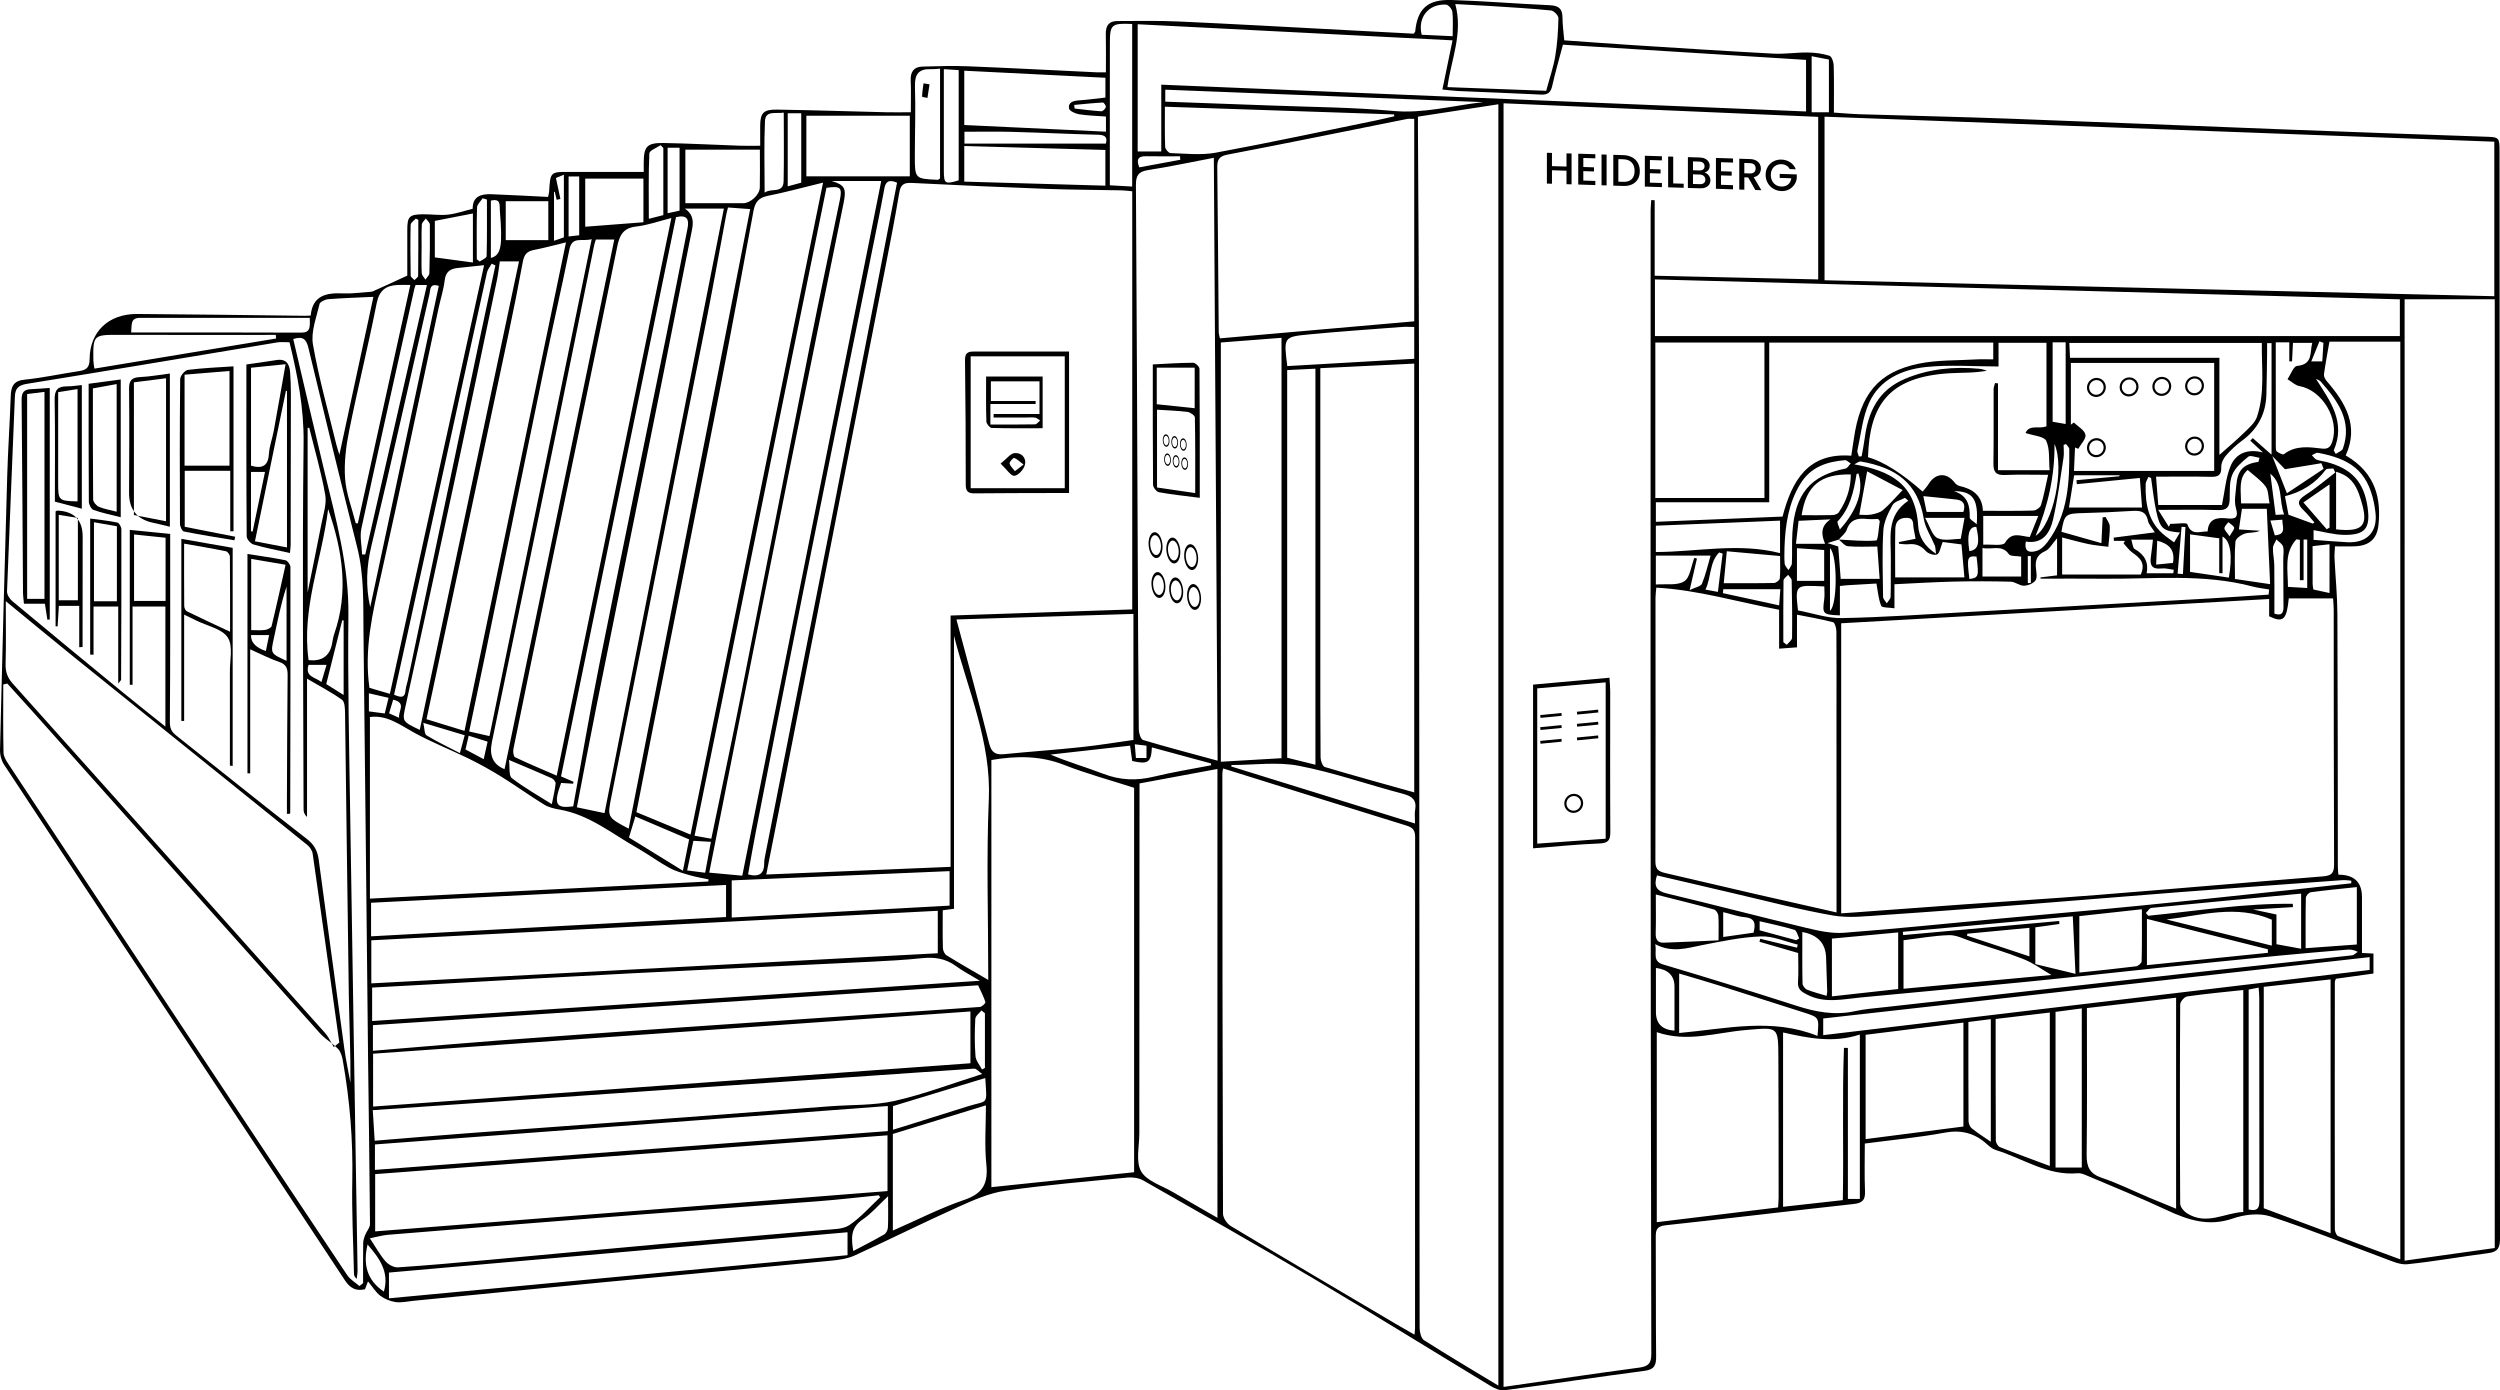 <?xml version="1.0" encoding="UTF-8"?>
<svg id="Layer_2" data-name="Layer 2" xmlns="http://www.w3.org/2000/svg" viewBox="0 0 882.48 490.76">
  <g id="Layer_1-2" data-name="Layer 1">
    <g>
      <polygon points="547.83 60.1 552.96 60.26 552.96 65.02 554.75 65.07 554.75 54.19 552.96 54.14 552.96 58.8 547.83 58.64 547.83 53.98 546.04 53.93 546.04 64.8 547.83 64.86 547.83 60.1"/>
      <polygon points="563.14 63.87 558.9 63.74 558.9 60.41 562.67 60.53 562.67 59.07 558.9 58.95 558.9 55.76 563.14 55.89 563.14 54.44 557.11 54.25 557.11 65.14 563.14 65.33 563.14 63.87"/>
      <polygon points="567.12 54.58 565.33 54.52 565.33 65.4 567.12 65.45 567.12 54.58"/>
      <path d="m576.1,55.52c-.88-.47-1.89-.72-3.06-.76l-3.56-.11v10.88s3.56.11,3.56.11c1.16.04,2.18-.15,3.06-.56.87-.41,1.55-1.01,2.03-1.81s.71-1.75.71-2.86-.24-2.08-.71-2.93c-.48-.84-1.15-1.5-2.03-1.97Zm-.12,7.72c-.68.67-1.66.98-2.94.94l-1.77-.05v-7.97s1.77.06,1.77.06c1.28.04,2.26.42,2.94,1.15.68.73,1.02,1.73,1.02,2.99s-.34,2.21-1.02,2.88Z"/>
      <polygon points="586.64 64.6 582.4 64.47 582.4 61.14 586.17 61.25 586.17 59.8 582.4 59.68 582.41 56.49 586.64 56.62 586.64 55.16 580.62 54.98 580.61 65.87 586.64 66.05 586.64 64.6"/>
      <polygon points="594.32 64.85 590.63 64.74 590.63 55.3 588.84 55.25 588.84 66.12 594.32 66.29 594.32 64.85"/>
      <path d="m602.08,66.15c.54-.24.96-.58,1.25-1.01.29-.43.43-.93.43-1.48,0-.65-.2-1.23-.61-1.76-.41-.52-.91-.85-1.49-.97.57-.18,1.02-.47,1.35-.88s.5-.92.5-1.55c0-.52-.14-1-.41-1.43-.27-.43-.67-.78-1.21-1.05-.53-.27-1.17-.41-1.92-.43l-4.16-.13v10.88s4.36.13,4.36.13c.72.02,1.36-.09,1.9-.32Zm-4.47-9.18l2.21.07c.59.02,1.04.17,1.38.46.33.29.49.68.49,1.17s-.17.88-.49,1.14c-.33.26-.79.37-1.38.36l-2.21-.07v-3.11Zm0,7.97v-3.4l2.36.07c.61.02,1.09.19,1.46.52.37.32.55.75.55,1.28s-.17.92-.52,1.21c-.35.28-.82.41-1.43.39l-2.42-.07Z"/>
      <polygon points="611.74 65.37 607.5 65.24 607.5 61.91 611.27 62.02 611.27 60.57 607.5 60.45 607.5 57.26 611.74 57.39 611.74 55.94 605.71 55.75 605.71 66.64 611.74 66.83 611.74 65.37"/>
      <path d="m615.73,62.6l1.37.04,2.51,4.43,2.14.07-2.7-4.59c.86-.18,1.49-.56,1.91-1.12.41-.57.62-1.2.62-1.91,0-.6-.14-1.16-.43-1.66s-.72-.9-1.3-1.21c-.58-.31-1.29-.48-2.13-.5l-3.77-.12v10.88s1.79.06,1.79.06v-4.35Zm0-5.07l1.98.06c.68.02,1.19.2,1.52.52.33.33.5.77.5,1.34s-.17,1.01-.51,1.33c-.34.32-.85.47-1.51.45l-1.98-.06v-3.65Z"/>
      <path d="m626.03,66.65c.85.5,1.78.77,2.81.8.95.03,1.82-.15,2.6-.55.78-.4,1.41-.94,1.9-1.64.49-.69.79-1.46.9-2.3v-1.39l-6.02-.19v1.42l4.1.13c-.14.92-.51,1.65-1.12,2.17-.61.52-1.4.77-2.37.74-.72-.02-1.37-.2-1.93-.54-.57-.34-1.01-.82-1.33-1.43-.32-.61-.48-1.31-.48-2.09s.16-1.47.48-2.05.76-1.03,1.33-1.34c.57-.31,1.21-.45,1.93-.43.66.02,1.24.18,1.74.47.5.29.9.71,1.18,1.26l2.15.07c-.41-1.06-1.07-1.88-1.97-2.48-.91-.6-1.94-.91-3.1-.95-1.01-.03-1.95.18-2.8.63-.85.45-1.53,1.09-2.03,1.92-.5.83-.75,1.78-.75,2.84s.25,2.03.75,2.89,1.17,1.54,2.02,2.04Z"/>
      <path d="m882.39,249.63c-.01-65.27-.04-130.53-.07-195.8,0-5.58-.03-5.41-5.68-5.6-23.82-.8-47.63-1.68-71.44-2.59-31.88-1.22-63.75-2.57-95.63-3.74-17.7-.65-35.41-1.04-53.11-1.58-2.97-.09-5.93-.37-9.11-.58,0-5.76.09-11.21-.07-16.66-.03-1.2-.7-3.15-1.49-3.4-2.44-.76-5.08-1.12-7.65-1.15-4.08-.05-8.18.62-12.25.4-16.5-.88-33-1.95-49.49-3-8.14-.52-16.27-1.13-24.23-1.69-.25-2.96-.62-5.54-.63-8.12-.02-3.15-1.46-4.15-4.51-4.28-11.57-.51-23.13-1.48-34.7-1.84-8.46-.26-12.01,3.16-12.77,11.09-.02.22-.27.41-.54.8-8.05-.42-16.22-.86-24.39-1.29-19.5-1.02-39-2.13-58.51-3.01-7.24-.33-14.51-.18-21.77-.16-2.93,0-4.07,1.69-4.01,4.55.1,4.4.03,8.79.03,13.55-1.21,0-2.22.04-3.22,0-15.22-.72-30.43-1.53-45.65-2.14-5.31-.21-10.64-.04-15.96.12-3.07.09-4.2,1.95-4.07,4.97.16,3.7.04,7.42.04,11.15-3.35,0-5.96.05-8.55,0-12.89-.31-25.78-.74-38.67-.94-4.81-.07-5.9,1.18-5.95,5.65-.03,2.3,0,4.6,0,7.11-2.68,0-4.87.06-7.06-.01-8.98-.31-17.95-.8-26.93-.96-5.98-.11-7.12,1.22-7.12,7.04,0,1.26,0,2.51,0,3.16-8.87,0-17.43.03-26,0-6.97-.03-6.97-.06-7.39,6.98-.03.49-.2.98-.38,1.85-6.68-.33-13.27-.69-19.86-.95-3.7-.15-6.8.67-6.75,5.14-3.1.76-5.9,1.77-8.78,2.07-2.95.31-5.98-.19-8.96-.13-4.69.09-5.34.86-5.34,5.59,0,5.82,0,11.65,0,16.06-4.68,2.15-8.38,3.88-12.11,5.53-.57.25-1.27.22-1.91.26-2.86.19-5.73.63-8.58.49-5.94-.29-10.84.68-11.5,7.82-.86.04-1.38.09-1.89.08-19.8-.22-39.6-.52-59.39-.64-10.06-.06-16.71,6.27-16.76,15.94-.01,2.87-1.06,3.84-3.67,4.22-6.42.94-12.79,2.38-19.23,3.02-4.06.4-4.82,2.46-4.94,5.88-.32,9.37-.97,18.72-1.24,28.09C1.6,200.25.77,232.54,0,264.83c-.04,1.68.49,3.65,1.41,5.05,18.59,28.27,37.28,56.48,55.96,84.7,21.47,32.44,42.97,64.86,64.37,97.35,1.85,2.81,3.96,3.92,7.1,3.16.33-.87.65-1.7,1.06-2.78,1.63,1.97,2.73,3.87,4.34,5.08,1.53,1.15,3.55,1.97,5.45,2.24,2.01.28,4.13-.25,6.2-.45,22.52-2.2,45.04-4.45,67.57-6.6,26.67-2.55,53.35-5,80.01-7.58,2.8-.27,5.76-.7,8.28-1.85,12.3-5.61,24.39-11.67,36.72-17.21,5.29-2.38,10.82-4.82,16.48-5.63,14.28-2.05,28.68-3.25,43.04-4.64,1.82-.18,4,.13,5.55,1.01,20.13,11.46,40.28,22.88,60.2,34.69,20.92,12.41,41.58,25.26,62.4,37.85,1.44.87,3.36,1.73,4.92,1.53,16.48-2.19,32.92-4.69,49.41-6.85,3.46-.45,4.16-1.92,4.13-5.07-.15-14.07-.03-28.14-.13-42.21-.02-2.64.48-3.79,3.55-4.12,22.1-2.37,44.17-5.08,66.27-7.49,3.2-.35,4.17-1.44,4.04-4.57-.23-5.66-.07-11.34-.07-16.78,9.8-1.29,19.01-2.13,28.06-3.82,5.89-1.1,10.63.07,14.96,3.96.95.86,2.03,1.79,3.21,2.15,9.6,2.92,18.25,9.19,28.97,8.19.97-.09,2.06.34,3,.74,9.45,4.02,18.98,7.87,28.27,12.22,7.59,3.56,14.89,5.99,23.47,3.01,4.05-1.4,9.24-2.02,13.19-.74,13.58,4.41,26.83,9.86,40.24,14.81,2.65.98,5.55,2.36,8.18,2.08,9.56-.99,19.04-2.69,28.58-3.92,3.3-.42,4.09-1.88,4.09-5.11-.1-62.53-.07-125.06-.08-187.59ZM639.5,19.84c1.98.38,3.95.77,6.09,1.18v18.6h-6.09v-19.78Zm-113.36-17.72c7.13.46,14.26.87,21.37,1.58.99.1,2.62,1.78,2.6,2.7-.1,4.51-.38,9.05-1.13,13.49-.66,3.92-2,7.73-3.19,12.16-11.38-.42-22.87-.85-34.86-1.3,1.3-9.77,5.59-19.01,2.77-29.32,4.29.24,8.37.43,12.44.69Zm-15.65-.48c.81.04,2.08,1.61,2.19,2.57.3,2.67.1,5.39.1,8.57-3.99-.19-7.49-.35-10.94-.51-1.5-6.11,2.4-10.98,8.65-10.64Zm-118.73,38.53c0-8.34.01-16.67.02-25.01,0-6.51.58-7.03,7.87-6.69v57.38c-2.94-.16-5.22-.29-7.89-.44,0-8.62,0-16.93,0-25.25Zm-1.4-2.37c-.21.63-1.08,1.52-1.62,1.48-3.14-.19-6.27-.62-9.41-.96-.05-.43-.1-.85-.15-1.28,3.37-.31,6.74-.68,10.12-.85.36-.02,1.19,1.21,1.06,1.61Zm-49.97-12.84c16.48.82,33.01,1.65,49.81,2.49v6.99c-2.93.32-6.05.76-9.18.98-2,.14-3.99.53-3.68,2.85.11.86,2.23,1.85,3.55,2.06,3.04.49,6.14.55,9.5.8v5.35c-16.68-.78-33.19-1.56-50.01-2.35v-19.17Zm49.96,25.73h-49.91v-4.18c5.54,0,11.07-.12,16.58.03,10.25.27,20.49.77,30.74,1.03,2.6.07,3.17,1.12,2.59,3.12Zm-49.97.85c16.64.47,33.08.92,49.81,1.39v12.61c-16.65-.48-33.1-.95-49.81-1.43v-12.57Zm-7.21-27.13c1.78.12,3.27.21,5.24.34v38.9c-4.8,1.48-5.23,1.2-5.24-3.32-.01-11.83,0-23.66,0-35.92Zm-10.19,6.04c-.14-4.35,1.42-6.2,5.66-6.03.88.04,1.76-.09,3.19-.18v38.75c-.38.24-.6.49-.81.48-8.07-.36-8.1-.37-8.09-8.51.01-8.17.32-16.36.04-24.52Zm-1.24,34.12c15.98.8,31.97,1.52,47.96,2.11,8.72.32,17.45.33,26.17.51,1.14.02,2.28.19,3.8.33v147.6c-21.12.71-42.39,1.43-64.12,2.16v88.71c-21.82.91-43.2,1.8-65.06,2.71,1.72-8.7,3.34-16.81,4.93-24.93,6.46-33.02,12.89-66.04,19.36-99.06,5.85-29.83,11.74-59.64,17.58-89.47,1.77-9.05,3.55-18.1,5.07-27.2.47-2.81,1.55-3.6,4.3-3.47Zm-189.39,348.38v-8.97c60.22-4.51,120.45-9.03,181.04-13.57v8.86c-60.31,4.56-120.55,9.11-181.04,13.69Zm180.93-12.18v19.67c-60.11,4.73-120.16,9.46-180.85,14.23v-20.21c60.19-4.56,120.4-9.12,180.85-13.7Zm-20.35-10.26c-16.98,1.29-33.96,2.62-50.95,3.88-25.54,1.89-51.09,3.71-76.63,5.61-10.87.81-21.74,1.75-33.09,2.67-.25-3.92-.45-7.11-.68-10.79,70.96-4.93,141.62-9.84,212.29-14.66.78-.05,1.65,1.06,2.84,1.89-10.6,3.34-20.56,7.16-30.87,9.49-7.4,1.67-15.25,1.33-22.91,1.91Zm-161.23.1v-18.66c70.1-4.96,140.22-9.92,210.85-14.91v18.28c-69.98,5.08-140.09,10.16-210.85,15.29Zm212.57-30.95c.05-1.03,1.41-1.99,2.17-2.98.41.33.82.67,1.23,1v19.29c-.34.18-.69.37-1.03.55-.8-1.57-2.17-3.09-2.3-4.7-.34-4.37-.3-8.78-.07-13.16Zm-29.05,30.78c10.74-3.27,21.5-6.54,32.57-9.91.6,10,1.24,7.66-6.39,10.06-7.29,2.3-14.59,4.59-21.89,6.88-1.34.42-2.68.82-4.3,1.32v-8.36Zm30.63-34.99c-14.14,1.04-28.28,1.95-42.42,2.91-21.27,1.44-42.54,2.88-63.81,4.37-21.15,1.48-42.29,2.96-63.43,4.54-13.09.98-26.17,2.13-39.25,3.2-1.67.14-3.33.28-5.3.45v-9.05c71.4-4.7,142.71-9.4,213.62-14.07,1.09,2.38,2.03,4.1,2.58,5.94.11.37-1.24,1.67-1.98,1.72Zm-214.49,4.96v-11.81c7.31-.4,14.67-.79,22.04-1.2,23.26-1.28,46.51-2.65,69.77-3.84,28.08-1.43,56.16-2.7,84.24-4.08,5.98-.29,11.96-.62,17.91-1.24,4.44-.47,8.43.05,12.13,2.78,2.38,1.76,5.05,3.12,8.45,5.18-71.97,4.77-142.97,9.47-214.54,14.21Zm199.67-23.92c-66.41,3.53-132.86,7.06-199.96,10.63v-15.2c66.47-3.46,133.04-6.93,199.96-10.42v15Zm-200.44-83.39c6.04-.82,10.67,2.83,15.77,5.62,6.2,3.39,12.83,5.98,19.18,9.1,3.94,1.94,7.8,4.09,11.53,6.41,5.08,3.15,9.93,6.66,15.02,9.79,1.59.98,3.6,1.44,5.48,1.76,10.48,1.83,18.52,8.55,27.4,13.58,3.84,2.18,7.4,4.85,11.27,6.97,2.21,1.21,4.74,1.88,7.19,2.6,2.19.64,4.46,1.01,6.69,1.49-.04.25-.07.49-.11.74-39.59,2-79.18,4-119.43,6.04v-64.1Zm-.37-1.99v-6.38c2.23.51,4.33.99,6.94,1.59-.46,1.88-.87,3.56-1.35,5.53-2.02-.27-3.68-.49-5.59-.74Zm10.68,2.27c-1.38-.61-2.29-1.02-3.56-1.58.48-1.61.95-3.15,1.45-4.83,4.87,1.18,1.67,4.01,2.11,6.41Zm2.33-4.47c6.02-27.41,12-54.82,17.88-82.26,4.85-22.59,9.56-45.21,14.31-67.83.43-2.03.64-4.11,1.01-6.54h6.77c-11.66,55.05-23.31,110-35.03,165.36-6.38-3.03-6.2-2.99-4.94-8.74Zm6.19,6.25c5.65,1.69,9.99,2.98,14.61,4.37-.55,2.04-1.04,3.86-1.69,6.31-4.16-2.16-8.09-4.02-11.78-6.27-.78-.48-.67-2.41-1.14-4.4Zm14.89,9.39c.37-1.6.71-3.06,1.13-4.85,2.38.75,4.42,1.39,6.68,2.1-.48,2.15-.89,3.99-1.38,6.19-2.27-1.21-4.26-2.28-6.43-3.44Zm9.3-2.49c7.57-36.48,15.18-72.96,22.7-109.45,4.54-22,8.94-44.03,13.42-66.04.13-.63.36-1.23.61-2.03h6.5c-12.94,62.45-25.83,124.68-38.74,186.96q-5.96-2.34-4.48-9.44Zm6.06,6.2c5.65,2.39,10.39,4.35,15.07,6.44.64.29,1.45,1.29,1.39,1.88-.24,2.26-.79,4.49-1.34,7.28-4.99-3.16-9.82-5.85-14.13-9.2-1.13-.88-.65-3.82-.99-6.4Zm82.34,40.85c-3.69-.34-7.51-.69-11.66-1.08,2.33-11.74,4.55-23.05,6.81-34.35,7.08-35.55,14.11-71.1,21.26-106.64,6.4-31.84,12.93-63.65,19.38-95.48,1.03-5.1.35-6.27-4.21-7.66,5.75,0,11.5,0,17.48,0-16.37,81.82-32.64,163.19-49.05,245.2Zm50.12-242.43c.44-2.43,1.45-3.5,4.52-2.21-1.86,9.62-3.7,19.16-5.56,28.71-6.26,32.13-12.48,64.27-18.79,96.39-7.34,37.34-14.75,74.67-22.12,112-.2,1.02-.43,2.06-.42,3.09.01,3.5-1.48,5.08-5.7,4.02.87-4.8,1.69-9.72,2.65-14.61,5.45-27.79,10.86-55.58,16.43-83.35,8.41-41.91,16.94-83.79,25.41-125.69,1.24-6.11,2.48-12.22,3.6-18.35Zm-15.7,4.03c-3.48,17.05-7.14,34.06-10.53,51.12-8.12,40.88-16.07,81.79-24.18,122.67-3.38,17.05-7.01,34.04-10.63,51.56-2.06-.37-3.8-.68-5.91-1.06,15.55-76.4,31.05-152.58,46.55-228.7,4.98-.72,5.64-.16,4.71,4.4Zm-45.49,226.45c-.69,3.7-1.31,7.09-2.02,10.91-2.1-.27-4.06-.52-6.36-.81.78-3.7,1.48-7.04,2.2-10.46,2.17.12,4.04.23,6.18.36Zm-9.88,10.21c-6.57-4.05-12.69-7.83-19.04-11.74.77-2.55,1.44-4.76,2.25-7.42,6.36,2.71,12.61,5.37,18.99,8.09-.72,3.61-1.39,6.99-2.2,11.08Zm-19.14-14.86c-7.71-4.08-7.55-4.04-6.06-11.5,7.65-38.19,15.21-76.4,22.82-114.6,3.65-18.33,7.4-36.65,11-54.99,2.35-11.97,4.5-23.99,6.74-35.98.12-.62.3-1.22.55-2.2,2.41.18,4.69.34,7.83.57-14.32,73.02-28.58,145.76-42.89,218.69Zm-90.94,26.15c41.55-2.08,83.3-4.17,125.31-6.28v11.32c-41.9,2.28-83.44,4.54-125.31,6.81v-11.85Zm127.31,5.22v-13.11c25.37-1.08,51.01-2.17,76.91-3.27v12.18c-25.64,1.4-51.14,2.79-76.91,4.2Zm26.35-283.04h36.51v21.4h-36.51v-21.4Zm-6.58-.85h4.77v24.49c-1.28.35-2.87.78-4.77,1.29v-25.78Zm-8.03,2.71c.17-3.79,3.76-2.5,6.63-2.94,0,8.39.12,16.29-.05,24.17-.1,4.54-4.35,2.31-6.7,4.07,0-8.76-.26-17.05.12-25.3Zm.94,26.44c6.21-1.23,12.32-2.92,19.56-4.68-15.72,77.34-31.2,153.5-46.78,230.14-6.43-2.66-12.61-5.22-19.1-7.91,1.82-9.29,3.59-18.42,5.4-27.55,7.92-40.01,15.93-80.01,23.76-120.04,4.22-21.54,8.19-43.13,12.18-64.71.55-3,1.81-4.61,4.98-5.24Zm-29.04-16.31h26.3c0,5.08.07,9.23-.03,13.38-.06,2.58-3.34,5.53-5.86,5.52-6.72-.01-13.44,0-20.41,0v-18.9Zm13.59,20.79c-14,70.89-28.01,141.86-42.13,213.4-3.52-.74-6.53-1.37-9.76-2.05,2.38-12.29,4.61-24.24,7.01-36.16,7.84-39.08,15.76-78.14,23.61-117.22,3.35-16.68,6.54-33.38,9.93-50.05.63-3.08.76-5.7-2.44-7.92h13.78Zm-12.84,7.03c-2.42,12.23-4.78,24.47-7.26,36.69-7.97,39.2-16.08,78.38-23.94,117.6-3.31,16.54-6.12,33.18-9.14,49.69-6.18.85-7.01-.78-4.27-8.26,1.36.09,2.79.18,4.23.27.05-.22.1-.45.16-.67-1.32-.57-2.63-1.14-4.42-1.92,13.5-65.68,27.02-131.42,40.58-197.4,4.14-.99,4.66.99,4.06,4Zm-7.02-28.51h4.22v22.21c-1.17.25-2.61.57-4.22.92v-23.13Zm-6.44,1.98c.05-1.02,2.59-1.93,3.97-2.89.32.34.64.68.96,1.02v23.68c-1.65.42-3.11.79-5.12,1.3,0-7.94-.16-15.53.18-23.1Zm7.76,22.84c-13.51,65.72-26.91,130.89-40.47,196.83-5.11-2.22-9.96-4.23-14.69-6.49-.56-.27-.78-2-.59-2.93,4.43-21.75,8.92-43.49,13.43-65.22,7.76-37.37,15.62-74.72,23.22-112.12.86-4.21,2.2-6.56,6.76-7.08,3.96-.45,7.81-1.85,12.34-2.99Zm-30.4-13.93h20.54v15.42c-6.55.5-13.37,1.03-20.54,1.58v-17Zm-5.87-.75h3.74v20.76c-1.29.15-2.38.27-3.74.43v-21.19Zm.29,25.74c.97-4.78,4.36-2.63,7.86-3.61-12.14,59.02-24.09,117.13-36.08,175.42-2.54-.58-4.65-1.05-7.17-1.63,1.86-8.87,3.71-17.59,5.51-26.33,6.9-33.6,13.74-67.21,20.69-100.79,2.97-14.37,6.28-28.67,9.19-43.06Zm-5.44-20.24c.09-.04.18-.08.27-.12.22.95.44,1.91.66,2.86.44-.09.89-.19,1.33-.28-.45-2.13-.91-4.25-1.58-7.41.1-.04,1.16-.48,2.8-1.16v22.12c-.79.27-1.94.67-3.48,1.2v-17.22Zm4.22,17.79c-11.95,57.55-23.81,114.67-35.81,172.43-4.69-1.44-8.86-2.72-13.42-4.13,1.59-7.44,3.11-14.52,4.62-21.6,8.11-38.1,16.24-76.19,24.31-114.3,1.8-8.51,3.51-17.04,5.08-25.6.43-2.35,1.35-3.64,3.77-4.11,3.67-.71,7.28-1.7,11.45-2.7Zm-21.26-14.55h15.03v13.75h-15.03v-13.75Zm-5.25-.21c3.7-.91,3.02,1.79,3.16,3.47,1.05,12.6.47,15.82-3.16,16.77v-20.24Zm.31,22.27c.43.2.86.4,1.29.61-1.96,9.2-3.95,18.4-5.89,27.6-8.36,39.64-16.7,79.29-25.05,118.93-.24,1.14-.68,2.26-.77,3.41-.22,2.97-1.82,2.56-4.05,1.6,5.69-25.82,11.32-51.3,16.92-76.79,5.29-24.09,10.54-48.19,15.87-72.27.24-1.1,1.1-2.06,1.67-3.09Zm-5.19-19.85c.04-1.1,1.28-2.17,1.97-3.25.51.15,1.01.31,1.52.46,0,6.67.07,13.35-.11,20.02-.02.64-1.6,1.24-2.45,1.85-.34-.27-.68-.54-1.02-.82,0-6.09-.1-12.18.09-18.26Zm2.49,20.36c-11.08,50.41-22.12,100.66-33.26,151.33-2.67-.79-5.08-1.5-7.21-2.12-1.95-13.75,1.13-26.59,4.05-39.57,7.07-31.42,13.59-62.96,20.35-94.45.71-3.3,1.78-6.56,2.17-9.89.34-2.97,1.96-4,4.52-4.29,2.96-.34,5.92-.63,9.38-1Zm-17.39-15.62c4.47-.87,8.76-1.71,13.44-2.62v17.31c-4.41-.59-8.77-1.18-13.44-1.81v-12.89Zm1.4,22.94c-8.09,37.9-16.15,75.66-24.21,113.41-1.66-7.37-1.32-14.4.43-21.66,7.1-29.55,13.69-59.23,20.49-88.86.35-1.53.01-3.94,3.3-2.89Zm-25.95,94.8c-.37,0-.75,0-1.12.01-.11-3.09-.88-6.33-.24-9.26,6.1-28.26,12.44-56.47,18.72-84.69.08-.36.24-.7.4-1.16h3.99c-7.28,31.82-14.52,63.46-21.75,95.09Zm19.96-116.44c.04-.75.92-1.44,1.41-2.16.5.72,1.41,1.44,1.42,2.17.06,5.71,0,11.43-.17,17.14-.02.78-.91,1.53-1.39,2.29-.45-.77-1.26-1.52-1.3-2.31-.16-2.85-.06-5.71-.06-8.57,0,0,.02,0,.02,0,0-2.86-.1-5.72.07-8.57Zm-3.94.08c.02-.75,1.17-1.47,1.8-2.2.3.15.6.3.9.45,0,6.59.03,13.18-.06,19.77,0,.5-.84.99-1.3,1.49-.46-.51-1.32-1.02-1.33-1.54-.11-5.99-.15-11.98-.02-17.96Zm-4.58,21.24c1.39-.07,2.8-.01,4.46-.01-6.23,28.27-12.38,56.21-18.53,84.14-.24,0-.48.01-.72.02-1.33-5.27-3.4-10.49-3.78-15.84-.4-5.57.33-11.36,1.44-16.88,3.02-15.01,6.72-29.88,9.69-44.9.91-4.63,3.25-6.33,7.45-6.54Zm-27.61,6.76c.18-.8,2-1.66,3.13-1.75,5.28-.41,10.59-.57,15.91-.82-4,18.58-7.93,36.81-12.01,55.74-.47-1.55-.84-2.61-1.1-3.69-2.84-11.73-6.17-23.37-8.23-35.23-.78-4.5,1.24-9.54,2.32-14.26Zm-63.36,4.85c19.88.03,39.76.01,59.94.01.1,3.32.22,5.22-3.04,5.2-19.89-.1-39.77-.05-60.01-.05.26-2.84-.3-5.16,3.11-5.16Zm-7.38,5.99c18.44.07,36.87.02,55.31.02.04.43.08.85.12,1.28-21.3,3.53-42.59,7.06-64.13,10.63-.15-1.09-.35-1.94-.37-2.79-.14-9.12.02-9.17,9.06-9.13Zm-36.78,21.87c.12-2.97,1.19-4.08,4.29-4.58,29.48-4.76,58.93-9.75,88.4-14.63,1.26-.21,2.59-.03,4.26-.03,2.86,11.81,5.12,23.26,4.97,35.46-.52,43.1-.09,86.22-.01,129.33,0,.93.21,1.87,1.22,2.74v-48.79c4.68,2.75,8.7,4.84,12.35,7.46.97.7,1.04,3.03,1.07,4.62.47,33.21.82,66.42,1.33,99.63.16,10.27.68,20.54.57,30.9-.74-4.06-1.62-8.11-2.18-12.2-3.05-22.14-6.02-44.3-9.01-66.45-.41-3.03-1.46-5.28-4.19-7.39-15.55-12-30.8-24.39-46.21-36.59-1.67-1.32-2.17-2.59-2.15-4.84.18-21.99.11-43.98.11-66.24-4.66-.46-9.25-.92-14.26-1.42v54.66c.33.01.66.03.98.04v-27.65h11.59v42.37c-5.45-4.37-10.41-8.26-15.28-12.26-12.97-10.65-25.92-21.31-38.81-32.06-.93-.78-1.85-2.27-1.81-3.39.85-22.9,1.87-45.79,2.77-68.68Zm110.6,39.64c5.25,15.22,7.2,29.5,2.13,44.06-.42,1.22-.56,2.53-.84,3.8q-1.34,6.17-8.21,5.46c-2.55-18.12,4.58-34.95,6.91-53.33Zm-7.26,29.44v-58.1c.19-.01.38-.03.57-.04,1.94,7.89,4.25,15.71,5.65,23.7.57,3.26-.72,6.89-1.37,10.31-1.51,7.86-3.15,15.7-4.85,24.13Zm12.22,9.8c.16.03.32.05.49.08v26.3c-2.26-1.42-4.24-2.66-6.14-3.85,1.92-7.66,3.79-15.1,5.65-22.53Zm-7.35,21.8c-2.29-1.78-5.89-1.81-4.54-6.06h6.35c-.64,2.16-1.17,3.92-1.81,6.06Zm-55.01-50.93v22.32h-11.13v-23.47c3.79.39,7.35.76,11.13,1.15Zm69.75,249.07c-.07,4.67-.03,9.35-.03,14.03-.43.35-.85.71-1.28,1.06-1.47-1.28-3.3-2.32-4.34-3.88-19.5-29.22-38.92-58.48-58.32-87.76-20.41-30.8-40.79-61.63-61.15-92.47-.84-1.27-1.81-2.78-1.84-4.19-.18-8.01-.09-16.03-.09-24.05.47-.11.94-.23,1.42-.34,3.08,3.4,6.18,6.78,9.23,10.2,33.71,37.77,67.4,75.56,101.16,113.28,1.19,1.33,2.68,2.38,4.11,3.5-.7-1.27-1.37-2.56-2.31-3.61-36.72-41.16-73.47-82.29-110.28-123.37-1.89-2.11-2.59-4.2-2.51-6.99.2-6.96.07-13.94.07-22.08,8.82,7.23,16.57,13.67,24.41,20,27.34,22.04,54.73,44.02,82.05,66.08.88.71,1.7,1.95,1.86,3.04,2.91,20.18,5.72,40.38,8.55,60.57.29,2.04.57,4.07.86,6.11-.51.41-1.01.81-1.52,1.22.37.33.74.66,1.08,1.02.96,1.01,1.42,2.69,1.68,4.14,2.47,13.99,3.63,28.07,3.34,42.32-.22,10.93.35,21.87.59,32.81.01.62.16,1.23.98,1.89.1-1.01.3-2.03.29-3.04-.86-53.65-1.78-107.3-2.6-160.96-.36-23.44-.89-46.89-.63-70.33.19-17.19-4.3-33.41-8.26-49.81-3.82-15.86-7.49-31.75-11.21-47.59,3.46-1.15,4.64.11,5.37,3.18,5.62,23.49,11.31,46.96,17.21,70.38,2.49,9.87,2.09,19.88,2.21,29.87.6,49.87,1.06,99.74,1.61,149.61.22,19.79.55,39.58.69,59.37,0,1.29-1.22,2.56-1.73,3.9-.36.92-.66,1.92-.67,2.89Zm7.3,17.04c-5.94-3.98-7.43-9.55-5.75-16.61,4.3,4.92,7.74,9.79,5.75,16.61Zm163.67-12.86c-53.81,5.06-107.69,10.13-161.87,15.23v-9.09c53.97-4.75,107.8-9.48,161.87-14.23v8.1Zm-8.02-8.92c-18.77,1.67-37.56,3.19-56.34,4.86-20.84,1.86-41.67,3.85-62.5,5.74-10.62.96-21.23,1.92-31.87,2.62-1.44.09-3.37-1-4.38-2.16-1.94-2.23-3.37-4.89-5.49-8.1,2.45-.49,4.38-1.07,6.35-1.23,29.14-2.38,58.29-4.76,87.44-7.03,21.52-1.68,43.05-3.17,64.57-4.83,7.11-.55,14.21-1.38,21.31-2.09.15.23.29.47.44.7-3.58,3.34-6.86,7.13-10.87,9.83-2.25,1.51-5.71,1.43-8.66,1.69Zm22.27-.83c-.04.85-.63,2.04-1.33,2.44-3.44,2-7.01,3.79-10.9,5.85-.73-4.56-.99-8.24,3.3-11.12,3.13-2.1,5.65-5.12,9-8.24,0,4.18.09,7.64-.06,11.08Zm26.97-9.77c-8.44,2.86-16.44,7-25.22,10.84v-34.11c10.73-3.3,21.45-6.59,32.85-10.1,0,7.25-.54,14.11.15,20.85.68,6.64-1.13,10.26-7.78,12.52Zm8.65-141.3c-.88,20.79-.19,41.65-.19,63.66-5.61-3.28-10.21-5.89-14.7-8.67-.71-.44-1.28-1.65-1.31-2.52-.13-4.4-.06-8.8-.06-13.4,1.37-.18,2.49-.33,3.97-.52v-96.36c4.89,19.14,13.17,37.35,12.3,57.81Zm-11.42-63.58c21.04-.66,41.63-1.31,62.47-1.96v44.49c-6.14.86-12.26,1.88-18.41,2.53-9.05.96-18.12,1.59-27.18,2.48-3.05.3-4.52-.48-5.35-3.82-3.59-14.47-7.58-28.85-11.54-43.72Zm62.72,195.12c-16.86,1.76-33.62,3.52-50.39,5.27v-150.78c9.07-1.54,17.36-1.53,25.67,1.73,7.95,3.12,16.25,5.35,24.71,8.08v135.7Zm-10.84-140.62c-6.14-2.37-12.49-4.18-18.69-6.81,9.27-1.04,18.55-2.08,28.1-3.15.27,1.95.51,3.71.75,5.42,5.55,1.27,6.69.56,6.95-4.8,7.02,1.91,13.93,3.78,20.84,5.65l.07.66c-6.73,1.31-13.53,2.39-20.19,4.01-6.13,1.49-11.9,1.3-17.83-.99Zm11.08-10.44c1.52.18,2.71.33,4.12.49v4.36h-3.73c-.14-1.7-.25-3.06-.4-4.85Zm29.16,167.15c-5.42-3.13-10.57-6.06-15.69-9.07-3.91-2.3-9.24-3.86-11.23-7.31-1.98-3.44-.65-8.83-.65-13.37,0-39.07.04-78.14.07-117.21,0-2.06,0-4.12,0-6.37,9.24-1.72,18.14-3.37,27.5-5.11v158.43Zm-26.25-168.67c-.82-.25-1.5-2.42-1.51-3.71-.19-19.78-.27-39.57-.36-59.35-.2-44.26-.35-88.51-.65-132.77-.02-3.31.8-4.8,4.24-5.33,7.55-1.17,15.03-2.78,23.26-4.34.44,70.98.89,141.67,1.33,212.8-9.12-2.48-17.76-4.73-26.32-7.3Zm88.58-220.81c.04.21.07.43.11.64-2.2.5-4.4,1.05-6.61,1.5-18.8,3.84-37.57,7.88-56.44,11.36-5.15.95-10.62.3-15.94.15-.68-.02-1.86-1.4-1.9-2.19-.18-4.52-.09-9.05-.09-14.19,27.37.92,54.11,1.82,80.86,2.72Zm-80.74-4.51v-4.23c37.12,1.45,74.13,2.9,112.19,4.39-11.2,1.3-21.08,4.09-31.67,3.12-14.37-1.31-28.86-1.37-43.3-1.93-12.33-.48-24.67-.9-37.21-1.35Zm5.2,19.28c.03.41.07.82.1,1.23-4.77.89-9.55,1.77-14.47,2.68-1.03-2.58-.65-3.99,2.43-3.93,3.98.08,7.96.02,11.95.02Zm13.67,61.98c-.17-19.28-.3-38.56-.51-57.83-.03-2.61.33-4.11,3.53-4.72,21.18-4.04,42.3-8.38,63.44-12.6.74-.15,1.53-.02,2.55-.02v71.45c-22.78,2-45.63,4-68.6,6.01-.2-1.06-.41-1.68-.42-2.3Zm24.2,12.08c-1.29-10.14-1.31-10.32,7.45-11.16,10.97-1.06,21.98-1.8,32.97-2.65,1.38-.11,2.78-.01,4.39-.01v11.24c-14.94.86-29.77,1.72-44.81,2.58Zm9.93.91v139.81c-3.38-.84-6.59-1.63-9.97-2.47v-136.84c3.25-.16,6.44-.32,9.97-.5Zm1.72-.17c11.14-.55,22-1.08,33.16-1.62v151.36c-10.68-2.99-21.16-5.85-31.57-8.96-.78-.23-1.48-2.2-1.49-3.37-.11-12.24-.09-24.48-.09-36.71,0-32.29,0-64.58,0-96.86v-3.83Zm-35.1-9.07c6.87-.53,13.95-1.08,21.41-1.65v148.39c-6.99.41-13.93.82-21.41,1.25V120.91Zm68.55,348c0,.51-.09,1.03-.2,2.23-2.45-1.41-4.62-2.63-6.76-3.89-19.38-11.45-38.78-22.86-58.07-34.45-1.35-.81-2.75-2.89-2.76-4.38-.18-51.83-.2-103.67-.23-155.5,0-.37.12-.75.28-1.65,21.81,6.81,43.23,13.53,64.69,20.16,2.17.67,3.08,1.56,3.08,4.01-.06,57.83-.04,115.65-.03,173.48Zm.03-182.99c-.24,1.35-.04,2.78-.04,4.78-21.98-6.82-43.41-13.47-64.85-20.12.02-.17.04-.34.06-.52,7.94,0,16.11-1.2,23.76.27,12.41,2.39,24.45,6.65,36.71,9.87,3.27.86,4.99,2.13,4.36,5.71Zm29.37,203.2c-8.97-5.42-17.68-10.58-26.21-16.01-1.04-.66-1.57-2.82-1.57-4.28-.08-26.97-.02-53.93-.04-80.9-.05-88.32-.1-176.64-.2-264.97-.03-25.79-.23-51.58-.36-77.37,0-1.28,0-2.57,0-4.4,9.36-1.44,18.52-2.85,28.39-4.37v452.3ZM409.92,29.88v23.59h-8.33V8.56c36.98,1.89,73.79,3.77,111.14,5.68-1.26,6.13-2.38,11.55-3.58,17.36,2.04.2,3.79.45,5.56.53,9.75.43,19.51.77,29.26,1.26,2.4.12,3.44-.75,3.96-3.09,1.04-4.68,2.39-9.29,3.77-14.52,28.4,1.77,56.91,3.55,85.82,5.36v18.21c-75.5-3.14-151.23-6.29-227.6-9.46Zm172.95,40.73c-.07,1.26-.21,2.52-.21,3.78-.02,56.39-.05,112.78-.03,169.17.04,78.13.1,156.27.27,234.4,0,3.42-1.15,4.37-4.3,4.8-15.82,2.12-31.6,4.47-47.86,6.81V36.46c37.09,1.6,73.96,3.19,111.07,4.79v57.38c-19.1-.43-38.16-.86-57.72-1.3v-26.64c-.41-.03-.81-.05-1.22-.08Zm1.31,28.02c87.61,2.34,175.11,4.68,262.95,7.03v12.97h-262.95v-20.01Zm245.78,213.17c-6.5.71-13.01,1.45-19.51,2.14-18.61,1.96-37.21,3.99-55.83,5.83-16.17,1.6-32.37,2.97-48.55,4.47-18.38,1.7-36.75,3.63-55.15,5.02-4.4.33-9.02-.7-13.39-1.75-16.41-3.92-32.73-8.22-49.14-12.12-3.71-.88-4.7-2.59-3.5-6.38,8.62,2.02,17.27,4.06,25.93,6.06,12.02,2.78,23.96,5.95,36.1,8.08,5.76,1.01,11.89.25,17.83-.15,16.74-1.12,33.46-2.43,50.19-3.73,18.15-1.41,36.29-2.95,54.44-4.35,19.18-1.48,38.38-2.85,57.57-4.24,1-.07,2.02.12,3.03.19,0,.31,0,.62,0,.93Zm1.98,1.32v20.28c-5.86.42-11.62.84-18.07,1.31,0-6.21-.06-12.02.08-17.81.02-.69,1.06-1.86,1.74-1.95,5.24-.71,10.51-1.21,16.25-1.82Zm-36.61,7.94c5.29-.32,9.68-.59,14.07-.86-.02-.39-.05-.77-.07-1.16-17.12-.22-34.05,2.54-51.05,4.22-.27-.33-.53-.66-.8-.99.65-.62,1.26-1.72,1.96-1.79,17.45-1.73,34.9-3.35,52.84-5.04v19.45c-2.71-.49-5.55-1.01-8.71-1.59v-10.49c-2.68-.57-5.08-1.08-8.23-1.75Zm-30.56,3.51c12.3-1.42,24.53-5.4,37.16.07v9.16c-12.47-3.1-24.81-6.16-37.16-9.23Zm35.78,11.77c-14.17,1.44-28.34,2.89-42.7,4.35v-16.33c14.44,3.63,28.56,7.17,42.68,10.72,0,.42.01.84.02,1.26Zm-44.57,3c-.02.63-1.23,1.67-1.98,1.76-6.52.82-13.05,1.47-20.01,2.21v-19.93c6.97-.76,14.25-1.56,22.08-2.42,0,6.3.06,12.34-.09,18.38Zm-60.15-7.04c6.17,2.03,12.42,3.86,18.44,6.26,3.54,1.41,6.7,3.77,9.86,5.6-17.04,1.59-34.45,3.21-52.2,4.86v-17.12c5.32-.65,10.7-1.64,16.1-1.8,2.58-.08,5.22,1.36,7.8,2.2Zm-1.48-1.99c.04-.24.08-.48.11-.72,7.18-.68,14.35-1.36,21.91-2.08v10.08c-7.45-2.46-14.74-4.88-22.03-7.29Zm24.11,10.01v-12.98c2.9-.4,5.7-.79,8.5-1.18-.03-.35-.06-.71-.09-1.06-18.36,1.66-36.71,3.32-55.07,4.98-.03-.39-.06-.77-.1-1.16,19.87-1.81,39.75-3.63,59.98-5.47.32,6.87.62,13.17.95,20.3-4.99-1.21-9.42-2.28-14.18-3.43Zm-48.42-11.19v19.99c-7.41.82-15.11,1.67-23.39,2.59v-20.39c7.48-.7,15.19-1.42,23.39-2.19Zm-25.04,20.78c.01.38-.1.76-.22,1.61-2.38-.73-4.72-1.3-6.92-2.19-.72-.29-1.56-1.41-1.58-2.16-.13-5.95-.07-11.91-.07-18.18q8.08,1.5,8.38,8.85c.16,4.02.28,8.05.4,12.08Zm-9.89-18.66c-.36.21-.72.43-1.08.64-4.22-1.15-8.44-2.29-12.89-3.5v-3.21c4.18.99,8.3,1.83,12.3,3.05.79.24,1.13,1.97,1.67,3.02Zm-16.12-2.02c-3.53.5-6.96.99-10.71,1.52v-8.78c2.67.65,5.1,1.56,7.6,1.79,3.87.36,3.82,2.51,3.11,5.48Zm-34.51-13.49c7.28,1.85,13.95,3.48,20.57,5.3.67.18,1.45,1.39,1.51,2.17.19,2.57.07,5.16.07,8.72-6.67.29-13.04.63-19.42.83-2.1.06-2.83-1.2-2.76-3.32.14-4.38.04-8.78.04-13.7Zm137.82-160.12c1.35,2.92.88,6.68,1.2,10.35h-18.22v-30.65c-.35-.03-.7-.07-1.05-.1-.18.73-.5,1.45-.5,2.18-.03,8.72.07,17.45-.06,26.17-.04,2.97.84,4.24,4,4.1,4.91-.22,9.83-.06,15.3-.06-.88,3.91-1.49,7.34-2.5,10.65-.27.88-1.75,1.93-2.71,1.96-5.83.18-11.68.09-17.81.09-.21-5.38-3.58-7.73-8.32-8.78-.63-.14-1.29-.69-1.7-1.23-2.82-3.64-6.74-3.38-9.17.6-.58.94-1.37,1.75-2.08,2.63q-11.14-9.81-19.29-12.15c.58-18.38,7.24-28.32,28.77-29.62,4.35-.26,8.73-.04,13.23-.91-.86-.23-1.71-.58-2.59-.66-9.05-.86-17.82-.04-26.34,3.54-9.5,3.99-13.04,11.68-14.25,21.12-.27,2.09-.71,4.16-1.07,6.24-.33.01-.66.02-.98.04-.19-.71-.65-1.48-.51-2.11,1.26-5.68,1.8-11.71,4.16-16.9,3.71-8.15,11.6-11.67,19.93-12.55,8.45-.89,17.07-.2,25.73-.2v-8.36h16.92v29.45c-2.51,1.14-5.97-.81-7.4,2.38,2.79.97,6.58,1.17,7.32,2.79Zm74.4-8.5c-.72,2.16-2.84,3.94-4.57,5.64-2.58,2.54-5.37,4.85-8.7,7.82v-34.28h-52.73c-.1-2.32-.16-3.61-.24-5.25h67.95c-.13,8.69,1.15,17.53-1.71,26.06Zm12.37-19.54c.1-2.07.21-4.14.33-6.56h6.81c-.92,3.38.37,7.62-5.38,8.15-1.25.12-2.24,3.06-3.35,4.7,1.41.83,2.72,2.15,4.23,2.42,8.04,1.46,14.14,11.64,11.59,19.55-.61,1.87-1.46,2.77-3.62,2.51-4.62-.56-9.3-1.23-13.46,1.97-.39.3-1.79-.41-2.5-.94-.38-.29-.38-1.21-.38-1.84-.02-12.1-.01-24.19-.01-36.69h4.78v6.7c.32,0,.65.02.97.03Zm-2.49,38.04c4.04-.66,8.45-1.39,12.86-2.11.26.66.52,1.33.77,1.99-4.22,2.81-8.45,5.63-12.95,8.62-1.97-5.03-3.56-9.1-5.14-13.13,1.5,1.56,2.99,3.11,4.45,4.63Zm7.1,9.2c-2.93,1.86-2.68,3.28-.48,5.35,1.37,1.3,2.52,2.83,3.77,4.26-.2.13-.39.26-.59.39-2.7-.99-5.41-1.98-8.56-3.13-.33-1.73-.76-3.99-1.25-6.53,5.98-1.49,10.78-4.49,14.4-9.35.39-.52,1.75-.31,2.67-.44.23.48.47.95.7,1.43-3.54,2.7-6.92,5.64-10.67,8.01Zm8.63-3.83v15.25c-.33.2-.66.39-.99.58-2.68-3.07-5.35-6.15-8.24-9.46,3.01-2.08,5.93-4.1,9.23-6.38Zm-.01,21.12v17.22c-1.96-.43-3.79-.83-5.71-1.25-.1-.76-.25-1.39-.25-2.02-.02-4.27-.01-8.54-.01-13.28,1.97-.22,3.79-.42,5.97-.66Zm-9.15,12.71v-14.38c.43,0,.85,0,1.28.01v17.11c-2.06-.12-4.31-.26-6.8-.4,0-6.04-1.44-11.95,2.97-16.78.41.06.82.11,1.24.17v14.26c.44,0,.88,0,1.32,0Zm-7.09,9.11c.02,2.13-.37,3.63-3.22,2.68,0-5.71.05-11.39-.03-17.06-.03-2.05-.53-4.1-.48-6.14.02-1.01.81-2,1.24-3,.81.84,2.07,1.56,2.34,2.54.39,1.45.05,3.08.06,4.64.02,5.45.02,10.89.08,16.34Zm-4.63-30.18c1.51-.11,2.74-.19,4.23-.3-.1,2.33,1.67,5.17-2.66,5.53-.49-1.64-.95-3.18-1.57-5.23Zm1.85-2c-.64-4.94-1.25-9.74-1.87-14.53,4.58,3.68,2.95,9.25,4.86,14.37-1.35.07-2.21.11-2.99.15Zm-1.42-21.24c-2.22-1.96-4.44-3.92-6.66-5.87-.29.3-.57.61-.86.91,1.37,1.28,2.74,2.56,4.46,4.16-5.42-1.4-9.6.3-11.47,4.91-1.66,4.09-1.98,8.73-3,13.64h-22.48c-.23-2.92-.47-6.08-.78-10,6.71,0,13.03-.11,19.34.05,2.64.07,3.77-.6,3.68-3.46-.04-1.35.74-2.99,1.66-4.05,1.69-1.95,3.63-3.75,5.71-5.28,5.52-4.06,8.37-9.45,8.56-16.25.14-4.81.17-9.62.25-14.42.02-1.24,0-2.48,0-3.72h1.57v39.38Zm-169.34,38.36c-.04.81-.79,1.58-1.21,2.37-.46-.75-1.25-1.47-1.33-2.26-.2-1.93-.06-3.89-.06-5.83.29-7.84,1.37-15.41,5.57-22.33,3.65-6.01,9.35-7.83,15.76-8.39.64-.06,1.35.76,2.03,1.17-.61.62-1.14,1.66-1.84,1.8-12.38,2.42-17.86,8.9-18.73,22.57-.23,3.62-.02,7.27-.19,10.89Zm.07,26.25c-.01.84-1.21,1.66-1.86,2.49-.41-.32-.82-.64-1.23-.95,0-7.26-.04-14.52.07-21.77.01-.67,1.06-1.33,1.63-1.99.43.66,1.23,1.3,1.25,1.97.14,6.75.23,13.51.13,20.26Zm62.59-30.58q-1.41-8.77,2.45-8.55c1.31,5.78.72,8.07-2.45,8.55Zm.01,9.84c-.95-7.65-.76-8.21,2.51-7.92.87,7.08.76,7.44-2.51,7.92Zm2.58-19.33c-1.22-1.11-2.5-1.75-2.48-2.35.14-4.24-.73-7.81-5.58-9.35,6.73.05,8.7,2.8,8.06,11.7Zm-30.32,12.34c-.07,4.42.06,8.85-.08,13.26-.02.78-.88,1.54-1.35,2.32-.46-.76-1.3-1.52-1.31-2.29-.1-7.8-.36-15.62.09-23.4.18-3.07,1.72-6.22,3.25-8.99.7-1.28,2.88-1.74,4.39-2.57.39.34.79.69,1.18,1.03-7.96,5.33-6.05,13.26-6.17,20.63Zm-22.35-5.69c1.8-.56,2.88-.9,3.96-1.24,0,0,0,0,0,0,1.07.82,2.09,2.24,3.23,2.35,3.32.32,6.7.11,10.39.11.27,3.69.53,7.38.82,11.41h-13.75c-.28-3.74-.56-7.44-.86-11.43-.9-.28-1.93-.6-3.79-1.19Zm.87,23.9v-22.11c2.71,2.48,2.65,20.17,0,22.11Zm16.34-24.82c-4.37.37-8.82-.11-13.24-.33.97-1.15,2.37-2.15,2.82-3.48,1.23-3.59,3.77-4.14,7.01-3.79,1.4.15,2.82.02,4.07.02.31.44.6.67.57.84-.37,2.35-.62,6.68-1.23,6.73Zm-1.87-9.14c-1.37.26-2.82.06-4.13.06.87-4.82,1.72-9.52,2.77-15.32,4.31,2.27,8.59,4.52,12.53,6.6-2.75,2.86-4.68,5.16-6.94,7.08-1.09.92-2.75,1.31-4.23,1.59Zm8.59,5.08c.05-2.26,1.03-3.89,3.81-3.93,3-.05,2.33,2.14,2.66,3.77.23,1.13.43,2.28.68,3.63-1.99.38-3.94.76-5.89,1.14.02.2.04.4.06.61,1.1.07,2.21.28,3.29.17,2.5-.25,4.42.4,6.17,2.41.81.93,3,1.64,3.96,1.19.97-.46,1.2-2.49,1.98-4.39,1.53.2,3.91.5,6.64.85.33,3.68.65,7.32,1.03,11.64h-24.43c0-5.45-.09-11.27.04-17.09Zm23.1,3.49c-2.56,0-5.86.85-8.21-.27-1.91-.91-2.69-4.2-4.37-7.13h13.91c-.48,2.7-.89,4.96-1.33,7.4Zm-1.55-13.88c2.43.29,3.37,1.65,2.48,4.38h-12.98c-.34-1.62-.69-3.34-1.16-5.58,4.17.42,7.92.76,11.66,1.2Zm-11.5,6.82c.54,3.26,2.6,6.27,3.9,9.42.26.63.21,1.39.42,2.91-4.1-2.71-6.05-5.93-6.3-9.92-.94-15.05-10.07-19.39-22.55-21.65.78-.35,1.62-1.12,2.32-1,12.47,2.17,20.14,7.61,22.21,20.24Zm-23.72-15.78c.02-.12.42-.18.64-.26,1.95,5.75-.25,12.82-6.55,19.8-.36-1.24-1.07-2.53-.77-2.86,4.42-4.71,5.69-10.63,6.67-16.68Zm-6.28,13.48c-.39.58-1.47.95-2.24.97-3.61.1-7.23.04-10.88.04,1.59-10.4,6.65-14.62,17.36-14.38-.02,4.92-1.51,9.35-4.24,13.36Zm-14.2,2.99c3.95-.18,7.61-.34,11.28-.51-3.47,2.31-3.37,5.21-1.92,8.63h-10.28c.32-2.81.6-5.29.93-8.12Zm9.04,10.31v10.88h-9.61v-11.52c3.25.22,6.32.42,9.61.64Zm.05,12.87c0,1.49.17,3.03-.03,4.51-.71,5.22-.54,5.45,5.53,5.69v-10.37c1.05-.12,1.67-.21,2.3-.25,3.62-.22,7.24-.42,10.6-.62.53,2.81.7,5.5,1.68,7.86.3.73,2.78.57,4.68.88v-8.49c7.15-.33,13.97-.77,20.8-.93,6.75-.16,13.51-.14,20.26.03,1.56.04,3.09,1.44,4.63,1.42,1.41-.02,3.27-.77,4.07-1.84.7-.93.35-2.78.19-4.19-.32-2.84.25-4.84,3.23-6.16,1.56-.69,2.55-2.68,4.22-4.56v13.08c-1.99.25-3.93.5-5.87.74.02.15.04.3.05.45,7.24,0,14.49-.07,21.73.01,17.74.21,35.59-1.9,53.1,2.75,1.91.51,3.9.71,5.85,1.05-.06.61-.12,1.21-.19,1.82-6.96.45-13.92.95-20.88,1.35-28.57,1.62-57.14,3.24-85.72,4.81-14.68.81-29.35,1.84-44.04,2.12-5.18.1-10.39-1.76-15.48-2.71-1.06-9.41-.86-8.89,9.29-8.47Zm65.15-11.39c.56.81,2.65.56,4.33.84v7.05h-13.65v-10.09c3.45.74,6.85-1.36,9.32,2.2Zm-9.05-3.37v-10.15h19.42c-1.03,2.56-2.02,5.02-3,7.46-3.23-.29-6.28-2.08-8.73,2.02-.75,1.25-4.83.49-7.69.68Zm15.73,13.54v-9.49c.36-.02.71-.04,1.07-.06v9.54c-.36,0-.71.01-1.07.02Zm20.35-52.36c-.35-1.65-2.65-2.88-4.11-4.3-.35.26-.7.52-1.04.78v-21.81h50.59v38.12h-49.49c.14-3.16.25-5.72.37-8.29.38.16.76.33,1.13.49.94-1.68,2.86-3.58,2.55-5Zm61.1,9.57c-5.47.84-7.46,2.95-7.88,8.59-.19,2.57-.8,5.34-.11,7.7,1.11,3.83-.57,3.95-3.41,3.65-3.43-.35-6.31.28-6.58,4.65-2.76-.08-5.74,1.62-7.17-2.58-.22-.64-3.94-.09-6.04-.09l-.46,1.04c-1.04-1.65-2.07-3.31-3.76-5.99,7.79,0,14.49-.16,21.17.07,2.91.1,3.95-.92,4.04-3.68.1-2.97-.16-6.2.93-8.81,1.05-2.5,3.47-4.56,5.66-6.36.72-.59,2.6.22,3.95.39-.12.47-.24.95-.36,1.42Zm2.51,8.75c1.05,1.44.91,3.74,1.37,5.93h-10.04c-.03-4.49-1.03-8.96,2.33-11.81,2.32,2.07,4.74,3.68,6.35,5.88Zm-15.23,30.59v-12.95c2.96,1.54,3.53,6.98,2.24,14.49-4.43-.65-8.87-1.31-13.7-2.02v-13.25c3.63.49,6.85.92,10.3,1.39v12.29c.39.02.77.04,1.16.06Zm2.49-13.04c-1-1.5-1.85-2.2-1.81-2.86.04-.73.88-1.42,1.37-2.13.72.63,1.77,1.14,2.05,1.92.19.53-.71,1.45-1.61,3.06Zm-15.58-3.29c-.29,5.53-.59,11.07-.88,16.6-.63-.04-1.26-.08-1.88-.12.47-5.51.93-11.02,1.4-16.53.46.02.91.03,1.37.05Zm-1.93,1.94c-.81,1.37-1.44,2.43-2.07,3.49-1.01-.73-2.03-1.44-3.01-2.2-6.08-4.68-7.22-11.29-7.03-18.35.02-.87.65-1.72.99-2.57.31.13.62.26.92.4.59,3.92.98,7.89,1.83,11.76,1.34,6.14,2.37,6.99,8.38,7.48Zm-15.97,5.85c-.71-.39-.76-1.99-1.21-3.31h7.64c-.26,2.19-.45,4.18-.74,6.15-.43,2.96.52,4.39,3.76,4.01,1.4-.16,2.87.29,4.31.46-.04.41-.09.83-.13,1.24h-9.42c.77-3.75-.69-6.61-4.21-8.56Zm7.56,5.48c.14-3.02.26-5.66.39-8.44,4.21,1.12,6.33,3.23,5.56,7.85-1.59.16-3.41.34-5.96.6Zm-2.91-15.54c.3,1.42,1.52,2.64,2.46,4.16-5.09.65-9.82,1.26-14.55,1.87.03.38.07.75.1,1.13h3.9c-.17.29-.33.58-.5.87,1,1.08,1.86,2.37,3.03,3.21,2.54,1.82,4.9,3.57,3.05,7.82h-27.76v-13.09c3.09.79,6.18,1.67,9.3,2.33,2.3.48,4.66.65,6.99.96.21-2.4.6-4.8.53-7.19-.03-1.12-.95-2.22-1.47-3.32-.35.03-.7.07-1.05.1-.15,3.05-.29,6.1-.44,9.12-4.77-1.36-9.4-2.67-14.11-4.01,1.06-6.24,1.4-6.46,8-6.61,5.58-.13,11.17-.39,16.74-.74,2.79-.17,5.06-.08,5.79,3.4Zm30.74,20.62c0-4.47-.22-8.86.16-13.2.09-1.07,2.03-2.42,3.36-2.83,1.61-.49,3.49-.12,5.29-.99-2.35-.15-4.71-.3-7.43-.47.37-2.48.7-4.72,1.08-7.29h8.77c.38,8.62.76,17.2,1.17,26.61-4.36-.64-8.17-1.21-12.41-1.83Zm-56.78-36.6h15.98c.01.11.02.23.03.34-5.06.46-10.13.93-15.19,1.39.05.47.09.94.14,1.4,7.32-.72,14.63-1.44,22.23-2.19.25,3.37.49,6.54.78,10.44h-25.79c.54-3.35,1.14-7.12,1.82-11.38Zm-9.39,23.54c-.96,1.29-2.32,2.66-3.77,3.12-2.08.65-4.6.74-3.89-3.26,6.15.97,8.56-3.21,9.64-7.91,1.64-7.16,2.54-14.49,3.67-21.76.22-1.46.03-2.97.03-4.46.29-.1.57-.2.86-.3.4.6,1.13,1.21,1.14,1.81.1,11.54-.35,22.99-7.67,32.76Zm6.4-41.64c-1.48-.26-2.94-.51-4.6-.8v-28.04h4.6v28.84Zm-3.94,7.03c3.72,8.55-.56,28.58-6.67,32.43,4.38-10.59,6.8-21.23,6.67-32.43Zm-21.63-29.85c-2.08,0-4.11-.1-6.12.02-6.72.4-13.58.15-20.11,1.49-14.39,2.95-20.71,10.76-23,26.71-.26,1.79-.54,3.57-.88,5.79-15.31-1.19-20.94,8.82-24.26,21.48-14.89.62-29.66,1.23-44.71,1.85v-6.91h40.01v-56.36h79.08v5.93Zm-105.52,70.1c-1.12,2.85-1.46,6.9-3.55,8.24-2.46,1.59-6.44.85-10.02,1.14v-10.21h19.32c-.97,3.33-1.73,6.74-3.04,9.93-.39.94-2.31,1.25-4.35,2.25,1.06-4.59,1.82-7.86,2.58-11.14-.31-.08-.62-.15-.93-.23Zm8.78-1.94c.41.13.82.27,1.22.4-.55,4.44-1.1,8.87-1.67,13.52-1.62-.3-2.75-.51-4.39-.81,2.1-4.32,1.33-9.59,4.84-13.11Zm-22.35-.15v-9.3c14.65-.59,29.31-1.19,43.84-1.78v11.46c-14.77-3.75-29.18-.43-43.84-.38Zm43.74,9.34c-.06.61-1.3,1.56-2.01,1.58-5.8.13-11.61.07-17.76.07.32-3.31.66-6.88,1.08-11.26,6.23.56,12.33,1.1,18.8,1.68,0,2.97.14,5.47-.1,7.93Zm-19.92,3.77h20.12c-.13,1.84-.26,3.61-.42,5.72-6.87-1.49-13.36-2.91-19.86-4.32.05-.47.11-.93.16-1.4Zm14.51-32.19h-38.51v-54.87h38.51v54.87Zm-38.44,35.04c0-.89.14-1.78.27-3.39,14.82.83,28.84,5.1,43.35,7.8v13.74c2.09-.16,4.2-.31,6.31-.47v-11.53c4.26.85,8.53,1.56,12.71,2.66.65.17,1.19,2.08,1.2,3.19.08,9.76.03,19.53.03,29.29,0,21.74.01,43.49.02,65.23,0,1.4,0,2.8,0,4.74-9.88-2.24-19.23-4.33-28.57-6.48-10.5-2.42-20.98-4.91-31.48-7.33-2.27-.52-3.9-1.01-3.89-4.11.11-31.12.04-62.23.04-93.35Zm235.65,98.53c-26.58,2.12-53.14,4.45-79.72,6.56-15.82,1.26-31.66,2.23-47.49,3.36-12.85.92-25.69,1.89-38.54,2.83-1.28.09-2.57.18-4.37.3v-102.39c50.32-2.85,100.54-5.7,151.07-8.57v6.1c4.94,2.36,6.18,1.34,6.93-6.31h15.64c.09,1.56.22,2.8.22,4.04.03,29.96-.01,59.91.13,89.87.01,3.09-.92,3.97-3.88,4.2Zm-3.37-118.79v-3.43c3.55.59,7.07,1.59,10.59,1.67,7.61.15,9.55-2.28,8.48-9.73-1.29-8.97-5.61-13.71-14.64-16.03-1.13-.29-2.33-.38-3.4-.81-.65-.26-1.09-1.02-1.63-1.55.72-.3,1.52-.97,2.16-.85,11.26,2.12,17.34,6.24,19.71,17.45.24,1.14.41,2.3.56,3.46.89,6.89-2.87,11-9.83,10.66-3.81-.19-7.62-.53-12.01-.84Zm7.95-3.7v-20.33c4.89,1.37,6.77,4.35,8.08,7.84.27.73.49,1.47.72,2.22,2.79,8.96.79,11.3-8.8,10.27Zm-.12-26.63c-.24-.41-.48-.83-.72-1.24,4.38-10.01-1.27-17.41-6.27-25.26.57.31,1.28.5,1.68.95,5.95,6.78,11.26,13.82,7.84,23.66-.29.82-1.65,1.27-2.52,1.89Zm-4.74-32.66h-3.9c1.07-2.62,1.98-4.86,2.89-7.09.47.18.93.35,1.4.53-.13,2.15-.26,4.3-.4,6.56Zm-235.49,205.7c5.97,3.2,11.2,1.39,16.55.35,6.88-1.34,13.82-2.82,20.78-3.08,4.28-.16,8.65,1.85,12.98,2.88-.08.37-.16.74-.24,1.1-4.33-1.05-8.66-2.1-12.99-3.15-.09.35-.19.71-.28,1.06,4.37,1.27,8.75,2.54,13.67,3.97,0,3.29.18,6.78-.06,10.23-.19,2.66,1.31,3.48,3.3,4.5,6.09,3.11,12.31,1.6,18.57.99,19.67-1.91,39.35-3.64,59.02-5.58,16.04-1.58,32.05-3.4,48.08-5.07,13.57-1.41,27.15-2.8,40.74-4.13,8.02-.78,16.06-1.44,24.09-2.12,1.12-.1,2.26-.01,3.78.76-.67.43-1.3,1.16-2,1.24-16.8,1.87-33.61,3.63-50.4,5.48-22.22,2.45-44.43,4.97-66.65,7.46-15.89,1.78-31.79,3.54-47.68,5.33-3.62.41-7.28.67-10.82,1.45-7.14,1.57-13.85.25-20.66-1.94-15.58-5.02-31.22-9.86-46.9-14.53-3.98-1.18-2.25-3.91-2.85-7.21Zm57.29,32.39c-16.01-6.45-32.17-2.55-48.83-1.02v-20.99c4.86,1.45,9.57,2.79,14.23,4.26,10.03,3.16,20.05,6.36,30.06,9.58,5.14,1.66,5.13,1.7,4.54,8.16Zm-57.03-23.99q6.54.85,6.55,6.57c0,5.18,0,10.37,0,15.57q-6.55-.45-6.55-6.57c0-5.18,0-10.36,0-15.57Zm43.12,84.53c-14.22,1.74-28.36,3.46-42.82,5.22v-67.08c10.83,3.75,21.17.09,31.52-.76,11.31-.93,11.34-1.46,11.4,9.58.09,16.52.07,33.04.09,49.57,0,1.02-.11,2.04-.19,3.48Zm28.86-2.98h-4.22v-53.31c-.46,0-.93-.02-1.39-.03-.65,17.78-.06,35.59-.4,53.75-7.01.78-13.81,1.54-21.09,2.35v-61.53c8.66,1.94,17.67,3.85,27.1.73v58.05Zm36.56-25.57c-11.35,1.46-22.77,2.93-34.52,4.44v-36.82c11.32-1.41,22.75-2.84,34.52-4.31v36.69Zm9.68,5.38c-2.41-1.66-4.68-3.08-6.74-4.74-.66-.53-1.12-1.72-1.13-2.62-.07-11.43-.05-22.86-.05-34.92,2.75-.35,5.17-.66,7.91-1.01v43.29Zm20.82,8.55c-6.07-2.27-11.9-4.39-17.65-6.68-.69-.28-1.4-1.53-1.41-2.33-.08-14.18-.06-28.35-.06-42.89,6.38-.76,12.52-1.49,19.12-2.27v54.18Zm11.28.55h-9.26v-54.95c2.92-.39,5.83-.77,9.26-1.23v56.17Zm-91.27-46.74v-5.88c64.08-7.2,128.29-14.41,192.88-21.66v4.53c-64.26,7.67-128.44,15.32-192.88,23.01Zm124.57,61.26c-3.21-1.31-6.27-2.53-9.3-3.81-5.63-2.37-11.12-5.13-16.89-7.07-4.32-1.45-5.44-3.86-5.39-8.16.22-17.16.09-34.32.09-51.78,10.45-1.21,20.71-2.4,31.49-3.65v74.48Zm23.7,1.16c-6.55.31-13.06,4.85-19.94.41-1.07-.69-2.31-2.2-2.32-3.33-.14-23.44-.14-46.88,0-70.32,0-.99,1.47-2.7,2.44-2.84,6.41-.93,12.87-1.52,19.83-2.27v78.37Zm1.91-.87v-77.63c.97-.19,2.07-.41,3.52-.7.08,1.27.22,2.39.22,3.51.02,23.68,0,47.37.05,71.05,0,2.42.08,4.64-3.79,3.76Zm28.92,8.36c-8.08-3.02-15.82-5.91-23.59-8.81v-78.15c7.73-.86,15.49-1.73,23.59-2.63v89.59Zm24.58,9.23c-7.68-2.84-14.84-5.43-21.92-8.21-.64-.25-1.16-1.66-1.16-2.53-.05-29.04-.03-58.08,0-87.12,0-.36.21-.72.36-1.18,4.36-.61,8.72-1.22,13.27-1.85v-7.05c-1.37-.07-2.5-.13-4.05-.2,0-6.6.02-13.19,0-19.78q-.03-7.87-8.33-7.86c-.06-.97-.19-1.95-.19-2.94-.04-29.69-.01-59.38-.16-89.07-.03-6.59-.7-13.18-1.02-19.78-.06-1.27.1-2.54.18-4.11,2.54,0,4.85.09,7.15-.02,5-.23,7.71-2.63,8.2-7.61.84-8.54-.52-18.08-11.58-24.46,4.77-10.42-.05-18.58-6.72-26.27-.53-.62-1.05-1.61-.95-2.35.5-3.68,1.2-7.33,1.93-11.54h25.02v323.93Zm-203.21-345.62v-57.73c78.7,2.94,157.35,5.87,236.42,8.83v54.54c-78.75-1.88-157.33-3.75-236.42-5.63Zm236.57,341.63c-10.36,1.45-20.83,2.92-31.81,4.46V105.64h31.81v334.9Z"/>
      <path d="m118.25,369.25c-.38-.33-.78-.66-1.18-.97.24.44.49.89.75,1.32.14-.11.28-.23.42-.34Z"/>
      <path d="m568.39,244.03c0-1.37-.14-2.74-.26-4.8-9.32.84-18.16,1.64-26.97,2.44v57.78c8.18-.63,15.78-1.43,23.4-1.71,3.19-.12,3.89-1.18,3.87-4.14-.11-16.52-.03-33.05-.04-49.57Zm-1.6,52.03c-8.05.58-15.96,1.15-24.16,1.74v-54.81c7.94-.7,15.87-1.39,24.16-2.12v55.19Z"/>
      <path d="m344.19,174.15c9.24-.1,18.48-.09,27.72-.12,1.78,0,3.56,0,5.46,0v-49.95c-11.37,0-22.15.01-32.94,0-2.07,0-3.83-.07-3.79,2.95.19,14.7.27,29.41.26,44.12,0,2.55,1.1,3.04,3.29,3.01Zm-1.55-48.36h33.21v46.54h-33.21v-46.54Z"/>
      <path d="m100.76,197.77c-4.4-.9-8.85-1.5-13.41-2.22v77.43h.97v-43.77c3.87,1.72,6.98,3.34,10.27,4.47,2.47.85,2.97,2.29,2.94,4.67-.16,14.72-.18,29.43-.25,44.15,0,1.6,0,3.2,0,4.8.34-.02.68-.03,1.01-.05.06-.12.16-.23.16-.35.05-28.91.11-57.81.07-86.72,0-.84-1.01-2.26-1.76-2.42Zm-6.91,32.05q-5.44-1.88-5.22-5.64h6.36c-.38,1.89-.73,3.61-1.14,5.64Zm-.29-7.46c-1.51.22-3.08.06-4.89.06v-25.14c4.11.7,8.02,1.37,12.14,2.07-1.66,7.4-3.21,14.54-4.94,21.65-.15.62-1.46,1.24-2.3,1.36Zm7.59,10.9c-5.74-2.59-5.66-2.58-4.44-8.14,1.31-6.03,2.46-12.09,4.44-18.06v26.2Z"/>
      <path d="m89.48,192.2c4.07,1.19,8.26,1.98,12.88,3.02.12-1.44.24-2.2.24-2.96.04-17.68.07-35.36.08-53.04,0-2.6-.07-5.2-.26-7.79-.23-2.95-1.41-4.91-4.91-4.32-3.43.58-6.89,1.01-10.54,1.54,0,20.4-.04,40.53.11,60.66,0,1.01,1.38,2.59,2.41,2.9Zm11.82-54.16v55.2c-4.25-.81-7.91-1.52-11.3-2.17,3.67-17.84,7.3-35.49,10.94-53.14l.36.11Zm-12.7-8.23c3.86-.39,7.56-.77,12.21-1.25-1.48,8.38-2.8,16-4.19,23.61-.49,2.67-1.52,5.29-1.68,7.97-.25,4.21-2.2,5.45-6.33,4.25v-34.59Zm0,36.78h4.94c-1.48,7.13-2.92,14.09-4.36,21.04-.19-.03-.39-.05-.58-.08v-20.96Z"/>
      <path d="m8.44,213.11h7.41c.32,2.09.6,3.87.88,5.65.28-.03.55-.05.83-.08v-81.74c-2.77.19-4.7.36-6.64.44-2.4.09-3.31,1.11-3.29,3.66.23,22.66.33,45.33.49,67.99,0,1.26.2,2.51.33,4.07Zm1.14-74.02c1.71-.21,3.73-.46,6.12-.76v73.07h-6.12v-72.31Z"/>
      <path d="m64.95,187.62c5.9,1.18,11.85,2.1,17.79,3.1.1-.42.19-.84.29-1.26-5.94-1.17-11.88-2.34-17.82-3.51v-19.76h16.07v21.37c.38-.01.77-.03,1.15-.04v-58.2c-5.29.36-10.74.57-16.12,1.25-1.06.13-2.7,2.1-2.71,3.24-.18,17.04-.15,34.07-.07,51.11,0,.94.77,2.57,1.42,2.7Zm.2-55.36c5.25-.43,10.47-.86,15.86-1.31v33.42h-15.86v-32.12Z"/>
      <path d="m64.01,254.49c.33,0,.66,0,.99,0v-37.53c1.82.88,3.09,1.48,4.35,2.11,3.83,1.9,9.09,2.9,11.06,5.99,1.97,3.08.63,8.26.74,12.52,0,.13,0,.26,0,.39,0,10.76,0,21.53,0,32.29.33.03.65.07.98.1v-76.98c-6.09-1.07-12.12-2.12-18.12-3.17v64.28Zm.98-62.59c5.16.91,9.99,1.71,14.77,2.69.59.12,1.38,1.22,1.39,1.87.09,8.64.06,17.28.06,26.54-5.49-2.57-10.39-4.83-15.22-7.2-.52-.25-.96-1.23-.96-1.87-.07-7.25-.04-14.49-.04-22.03Z"/>
      <path d="m53.94,184.51c1.86.4,3.71.87,6.02,1.42v-54.08c-3.56.45-7,1.09-10.47,1.25-2.94.13-3.97,1.12-3.93,4.2.15,12.22.04,24.43,0,36.65q-.03,8.76,8.38,10.56Zm-6.67-49.55c3.95-.5,7.51-.96,11.34-1.44v50.48c-3.93-.77-7.55-1.47-11.34-2.21v-46.82Z"/>
      <path d="m41.48,184.47c-3.1-.65-6.28-.97-9.65-1.43v48.01c.4.02.79.04,1.19.07v-17.03h8.71v27.19c.73-.96,1.02-1.16,1.02-1.35.07-17.69.13-35.38.09-53.07,0-.83-.75-2.25-1.37-2.38Zm-.22,27.77h-8.09v-27.89c2.89.51,5.51.96,8.09,1.41v26.47Z"/>
      <path d="m33.01,180c2.98,1.07,6.12,1.69,9.61,2.58v-48.63c-3.82.51-7.48,1-11.33,1.52,0,14.36-.04,27.98.07,41.61,0,1.01.83,2.63,1.64,2.92Zm-.21-42.9c2.77-.51,5.41-1,8.38-1.54v45.07c-2.35-.62-4.42-.94-6.28-1.74-.91-.39-2.01-1.69-2.02-2.6-.13-12.96-.09-25.93-.09-39.19Z"/>
      <path d="m20.21,180.23c-.11,0-.23.11-.59.29v40.57c.24,0,.48.01.72.02.14-2.38.29-4.75.44-7.24h7.19v14.6c.39-.03.78-.06,1.18-.09,0-1.54,0-3.08,0-4.62,0-11.43,0-22.86.03-34.29q.02-8.85-8.97-9.24Zm7.28,31.67h-6.75v-30.16c2.41.39,4.53.73,6.75,1.08v29.08Z"/>
      <path d="m19.37,177.08c3.03.79,6.12,1.6,9.51,2.49v-43.65c-1.91.18-3.56.47-5.21.46-3.24-.03-4.44,1.22-4.38,4.66.21,11.92.08,23.84.08,36.04Zm1.16-38.65c2.44-.39,4.46-.71,6.84-1.09v39.65c-6.73-.18-6.84-.28-6.84-6.64,0-9.35,0-18.7,0-28.05v-3.87Z"/>
      <path d="m409.14,173.76c4.43.81,8.92,1.27,14.37,1.97,0-15.71.03-30.62-.1-45.53,0-.76-1.46-2.15-2.24-2.15-4.75.02-9.5.36-14.24.59,0,14.49-.04,28.49.09,42.49,0,.92,1.24,2.48,2.11,2.64Zm12.77.29c-4.9-.72-9.07-1.32-13.49-1.97v-27.46c3.61.24,7.2.34,10.74.78.98.12,2.61,1.25,2.62,1.94.18,8.77.12,17.55.12,26.7Zm-13.58-44.26h13.38v14.31c-4.54-.48-8.87-.94-13.38-1.41v-12.9Z"/>
      <path d="m328.13,29.77c-.71-.12-1.42-.24-2.13-.36-.2,1.56-.46,3.12-.52,4.68,0,.14,1.24.32,1.9.48.25-1.6.5-3.2.74-4.8Z"/>
      <path d="m348.18,148.79c.03.81,1.2,2.25,1.87,2.27,6.04.18,12.08.1,17.99.1v-18.25h-19.95c0,5.49-.08,10.69.09,15.88Zm1.43-6.19h15.96c0-.35,0-.69-.01-1.04h-15.79v-6.96h17.16v11.53h-16.19c0,.42,0,.84-.01,1.25,3.85,0,7.71,0,11.56,0,1.04,0,2.1-.13,3.11.04.62.1,1.17.65,1.75.99-.59.48-1.17,1.37-1.78,1.38-5.17.11-10.35.06-15.77.06v-7.26Z"/>
      <path d="m358.11,159.94c-1.4.13-2.65,1.92-4.91,3.7,2.21,2.09,3.63,4.42,4.85,4.32,1.39-.12,3.29-2.22,3.71-3.79.67-2.47-1.12-4.46-3.65-4.23Zm.15,6.37c-.67-.9-1.65-1.73-1.88-2.73-.12-.53,1.3-2.04,1.62-1.93,1.03.36,1.88,1.26,3.31,2.33-1.39,1.07-2.22,1.7-3.05,2.33Z"/>
      <path d="m739.94,140.13s.05,0,.08,0c1.83-.04,3.32-1.59,3.32-3.44,0-.91-.35-1.75-.99-2.38-.63-.62-1.48-.93-2.35-.92-1.83.04-3.32,1.59-3.32,3.44,0,.91.35,1.75.99,2.38.61.6,1.42.92,2.27.92Zm.07-5.96s.04,0,.06,0c.65,0,1.26.25,1.73.7.49.48.76,1.12.76,1.82,0,1.43-1.15,2.63-2.56,2.66-.69.02-1.31-.23-1.79-.7-.49-.48-.76-1.12-.76-1.82,0-1.43,1.15-2.63,2.56-2.66Z"/>
      <path d="m751.48,139.94s.05,0,.08,0c1.83-.04,3.32-1.59,3.32-3.44,0-.91-.35-1.75-.99-2.37-.63-.62-1.47-.94-2.35-.92-1.83.04-3.32,1.59-3.32,3.44,0,.91.35,1.75.99,2.38.61.6,1.41.92,2.27.92Zm.07-5.96s.04,0,.06,0c.65,0,1.26.25,1.73.7.49.48.76,1.12.76,1.82,0,1.43-1.15,2.63-2.56,2.66-.69.01-1.31-.23-1.79-.7-.49-.48-.76-1.12-.76-1.82,0-1.43,1.15-2.63,2.56-2.66Z"/>
      <path d="m763.03,139.76s.05,0,.08,0c1.83-.04,3.32-1.59,3.32-3.44,0-.91-.35-1.75-1-2.38-.63-.61-1.49-.93-2.35-.92-1.83.04-3.32,1.59-3.32,3.44,0,.91.35,1.75,1,2.38.61.6,1.41.92,2.27.92Zm.07-5.96s.04,0,.06,0c.65,0,1.26.25,1.73.7.49.48.76,1.12.76,1.82,0,1.43-1.15,2.63-2.56,2.66-.69,0-1.31-.23-1.79-.7-.49-.48-.76-1.12-.76-1.82,0-1.43,1.15-2.63,2.56-2.66Z"/>
      <path d="m774.58,139.57s.05,0,.08,0c1.83-.04,3.32-1.59,3.32-3.44,0-.91-.35-1.75-.99-2.37-.61-.6-1.42-.92-2.27-.92-.03,0-.05,0-.08,0-1.83.04-3.32,1.59-3.32,3.44,0,.91.35,1.75.99,2.37.61.6,1.42.92,2.27.92Zm.07-5.96s.04,0,.06,0c.65,0,1.26.25,1.73.7.49.48.76,1.12.76,1.82,0,1.43-1.15,2.63-2.56,2.66-.66,0-1.31-.23-1.79-.7-.49-.48-.76-1.12-.76-1.82,0-1.43,1.15-2.63,2.56-2.66Z"/>
      <path d="m739.94,161.4s.05,0,.08,0c1.83-.04,3.32-1.59,3.32-3.44,0-.91-.35-1.75-.99-2.38-.63-.61-1.45-.94-2.35-.92-1.83.04-3.32,1.59-3.32,3.44,0,.91.35,1.75.99,2.38.61.6,1.42.92,2.27.92Zm.07-5.96s.04,0,.06,0c.65,0,1.26.25,1.73.7.49.48.76,1.12.76,1.82,0,1.43-1.15,2.63-2.56,2.66-.69,0-1.31-.23-1.79-.7-.49-.48-.76-1.12-.76-1.82,0-1.43,1.15-2.63,2.56-2.66Z"/>
      <path d="m555.44,286.95s.05,0,.08,0c1.83-.04,3.32-1.59,3.32-3.44,0-.91-.35-1.75-.99-2.38-.63-.61-1.45-.94-2.35-.92-1.83.04-3.32,1.59-3.32,3.44,0,.91.35,1.75.99,2.38.61.6,1.42.92,2.27.92Zm.07-5.96s.04,0,.06,0c.65,0,1.26.25,1.73.7.49.48.76,1.12.76,1.82,0,1.43-1.15,2.63-2.56,2.66-.69,0-1.31-.23-1.79-.7-.49-.48-.76-1.12-.76-1.82,0-1.43,1.15-2.63,2.56-2.66Z"/>
      <path d="m407.91,196.96s.04,0,.06.01c1.36.24,2.44-1.59,2.4-4.09-.02-1.23-.3-2.42-.78-3.37-.48-.93-1.09-1.5-1.76-1.63-1.36-.24-2.44,1.59-2.4,4.09.02,1.23.3,2.42.78,3.37.47.91,1.07,1.48,1.7,1.62Zm-1.91-4.86c-.03-1.94.81-3.36,1.86-3.17.02,0,.03,0,.05,0,.48.11.94.54,1.3,1.23.37.73.58,1.64.6,2.59.03,1.94-.8,3.36-1.85,3.17-.51-.1-.98-.53-1.34-1.24-.37-.72-.58-1.64-.6-2.58Z"/>
      <path d="m414.18,198.86s.04,0,.06.01c1.36.24,2.44-1.59,2.4-4.09-.02-1.23-.3-2.42-.78-3.37-.48-.93-1.09-1.5-1.76-1.63-1.36-.24-2.44,1.59-2.4,4.09.02,1.23.3,2.42.78,3.37.47.91,1.07,1.48,1.7,1.62Zm-1.91-4.86c-.03-1.94.81-3.36,1.86-3.17.02,0,.03,0,.05,0,.48.11.94.54,1.3,1.23.37.73.58,1.64.6,2.59.03,1.94-.8,3.36-1.85,3.17-.51-.1-.98-.53-1.34-1.24-.37-.72-.58-1.64-.6-2.58Z"/>
      <path d="m420.48,201.19s.04,0,.06.01c1.36.24,2.44-1.59,2.4-4.09-.02-1.23-.3-2.42-.78-3.37-.48-.93-1.09-1.5-1.76-1.63-1.36-.24-2.44,1.59-2.4,4.09.02,1.23.3,2.42.78,3.37.47.91,1.07,1.48,1.7,1.62Zm-1.91-4.86c-.03-1.94.81-3.36,1.86-3.17.02,0,.03,0,.05,0,.48.11.94.54,1.3,1.23.37.73.58,1.64.6,2.59.03,1.94-.8,3.36-1.85,3.17-.51-.1-.98-.53-1.34-1.24-.37-.72-.58-1.64-.6-2.58Z"/>
      <path d="m408.85,201.96c-1.36-.24-2.44,1.59-2.4,4.09.02,1.23.3,2.42.78,3.37.47.91,1.07,1.48,1.7,1.62.02,0,.04,0,.06.01,1.36.24,2.44-1.59,2.4-4.09-.02-1.23-.3-2.42-.78-3.37-.48-.93-1.09-1.5-1.76-1.63Zm.12,8.05c-.51-.1-.98-.53-1.34-1.24-.37-.72-.58-1.64-.6-2.58-.03-1.94.81-3.36,1.86-3.17.02,0,.03,0,.05,0,.48.11.94.54,1.3,1.23.37.73.58,1.64.6,2.59.03,1.94-.8,3.36-1.85,3.17Z"/>
      <path d="m415.12,203.85c-1.36-.24-2.44,1.59-2.4,4.09.02,1.23.3,2.42.78,3.37.47.91,1.07,1.48,1.7,1.62.02,0,.04,0,.06.01,1.36.24,2.44-1.59,2.4-4.09-.02-1.23-.3-2.42-.78-3.37-.48-.93-1.09-1.5-1.76-1.63Zm.12,8.05c-.51-.1-.98-.53-1.34-1.24-.37-.72-.58-1.64-.6-2.58-.03-1.94.81-3.36,1.86-3.17.02,0,.03,0,.05,0,.48.11.94.54,1.3,1.23.37.73.58,1.64.6,2.59.03,1.94-.8,3.36-1.85,3.17Z"/>
      <path d="m421.42,206.18c-1.36-.24-2.44,1.59-2.4,4.09.02,1.23.3,2.42.78,3.37.47.91,1.07,1.48,1.7,1.62.02,0,.04,0,.06.01,1.36.24,2.44-1.59,2.4-4.09-.02-1.23-.3-2.42-.78-3.37-.48-.93-1.09-1.5-1.76-1.63Zm.12,8.05c-.51-.1-.98-.53-1.34-1.24-.37-.72-.58-1.64-.6-2.58-.03-1.94.81-3.36,1.86-3.17.02,0,.03,0,.05,0,.48.11.94.54,1.3,1.23.37.73.58,1.64.6,2.59.03,1.94-.8,3.36-1.85,3.17Z"/>
      <path d="m411.64,157.7s.02,0,.03,0c.66.05,1.18-.89,1.16-2.09,0-.59-.14-1.15-.38-1.59-.23-.43-.53-.67-.85-.7-.66-.05-1.18.89-1.16,2.09,0,.59.14,1.15.38,1.59.22.41.52.66.82.7Zm-.92-2.25c-.01-.93.39-1.66.89-1.62,0,0,.01,0,.02,0,.23.03.45.21.63.53.18.33.28.76.29,1.22.01.93-.39,1.66-.89,1.62-.25-.02-.47-.21-.65-.53-.18-.33-.28-.76-.29-1.22Z"/>
      <path d="m414.66,158.31s.02,0,.03,0c.66.05,1.18-.89,1.16-2.09,0-.59-.14-1.15-.38-1.59-.23-.43-.53-.67-.85-.7-.66-.05-1.18.89-1.16,2.09,0,.59.14,1.15.38,1.59.22.41.52.66.82.7Zm-.92-2.25c-.01-.93.39-1.66.89-1.62,0,0,.01,0,.02,0,.23.03.45.21.63.53.18.33.28.76.29,1.22.01.93-.39,1.66-.89,1.62-.25-.02-.47-.21-.65-.53-.18-.33-.28-.76-.29-1.22Z"/>
      <path d="m417.7,159.11s.02,0,.03,0c.66.05,1.18-.89,1.16-2.09,0-.59-.14-1.15-.38-1.59-.23-.43-.53-.67-.85-.7-.66-.05-1.18.89-1.16,2.09,0,.59.14,1.15.38,1.59.22.41.52.66.82.7Zm-.92-2.25c-.01-.93.39-1.66.89-1.62,0,0,.01,0,.02,0,.23.03.45.21.63.53.18.33.28.76.29,1.22.01.93-.39,1.66-.89,1.62-.25-.02-.47-.21-.65-.53-.18-.33-.28-.76-.29-1.22Z"/>
      <path d="m412.09,160.06c-.66-.05-1.18.89-1.16,2.09,0,.59.14,1.15.38,1.59.22.41.52.66.82.7,0,0,.02,0,.03,0,.66.05,1.18-.89,1.16-2.09,0-.59-.14-1.15-.38-1.59-.23-.43-.53-.67-.85-.7Zm.06,3.87c-.25-.02-.47-.21-.65-.53-.18-.33-.28-.76-.29-1.22-.01-.93.39-1.66.89-1.62,0,0,.01,0,.02,0,.23.03.45.21.63.53.18.33.28.76.29,1.22.01.93-.39,1.66-.89,1.62Z"/>
      <path d="m415.11,160.67c-.66-.05-1.18.89-1.16,2.09,0,.59.14,1.15.38,1.59.22.41.52.66.82.7,0,0,.02,0,.03,0,.66.05,1.18-.89,1.16-2.09,0-.59-.14-1.15-.38-1.59-.23-.43-.53-.67-.85-.7Zm.06,3.87c-.25-.02-.47-.21-.65-.53-.18-.33-.28-.76-.29-1.22-.01-.93.39-1.66.89-1.62,0,0,.01,0,.02,0,.23.03.45.21.63.53.18.33.28.76.29,1.22.01.93-.39,1.66-.89,1.62Z"/>
      <path d="m418.15,161.47c-.66-.05-1.18.89-1.16,2.09,0,.59.14,1.15.38,1.59.22.41.52.66.82.7,0,0,.02,0,.03,0,.66.05,1.18-.89,1.16-2.09,0-.59-.14-1.15-.38-1.59-.23-.43-.53-.67-.85-.7Zm.06,3.87c-.25-.02-.47-.21-.65-.53-.18-.33-.28-.76-.29-1.22-.01-.93.39-1.66.89-1.62,0,0,.01,0,.02,0,.23.03.45.21.63.53.18.33.28.76.29,1.22.01.93-.39,1.66-.89,1.62Z"/>
      <path d="m774.58,160.83s.05,0,.08,0c1.83-.04,3.32-1.59,3.32-3.44,0-.91-.35-1.75-.99-2.37-.63-.62-1.49-.94-2.35-.92-1.83.04-3.32,1.59-3.32,3.44,0,.91.35,1.75.99,2.37.61.6,1.42.92,2.27.92Zm.07-5.96s.04,0,.06,0c.65,0,1.26.25,1.73.7.49.48.76,1.12.76,1.82,0,1.43-1.15,2.63-2.56,2.66-.66.01-1.31-.23-1.79-.7-.49-.48-.76-1.12-.76-1.82,0-1.43,1.15-2.63,2.56-2.66Z"/>
      <rect x="543.72" y="252.05" width="7.52" height="1" transform="translate(-22.03 54.62) rotate(-5.6)"/>
      <rect x="556.66" y="250.87" width="7.52" height="1" transform="translate(-21.85 55.88) rotate(-5.6)"/>
      <rect x="543.72" y="256.33" width="7.52" height="1" transform="translate(-22.45 54.64) rotate(-5.6)"/>
      <rect x="556.66" y="255.15" width="7.52" height="1" transform="translate(-22.27 55.9) rotate(-5.6)"/>
      <rect x="543.72" y="261.17" width="7.52" height="1" transform="translate(-22.92 54.67) rotate(-5.6)"/>
      <rect x="556.66" y="259.98" width="7.52" height="1" transform="translate(-22.74 55.92) rotate(-5.6)"/>
    </g>
  </g>
</svg>